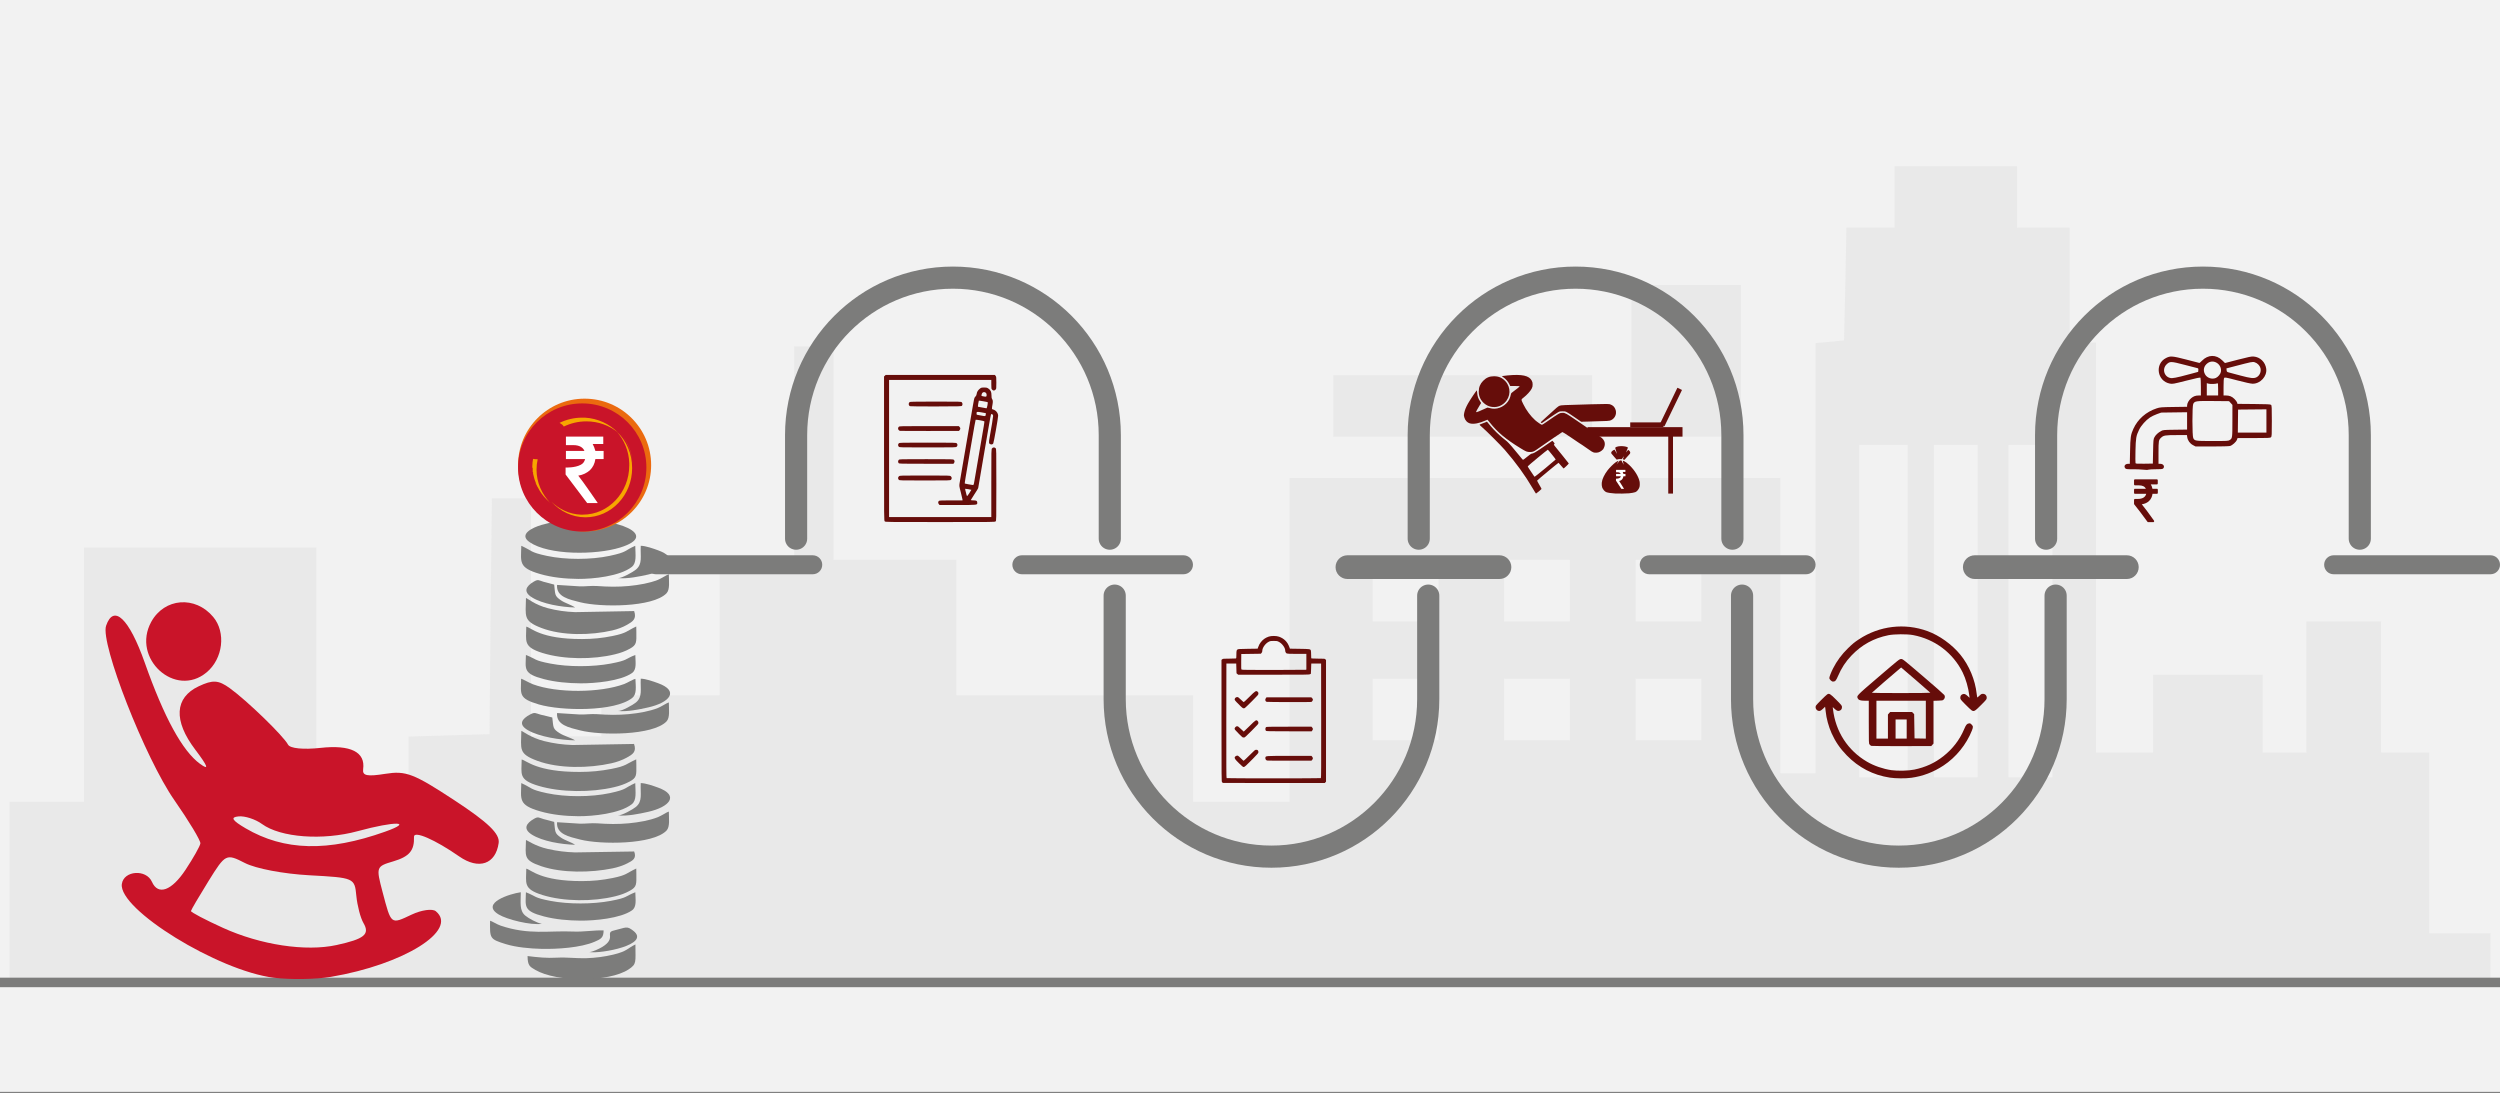 <svg width="526" height="230" xmlns="http://www.w3.org/2000/svg" xmlns:xlink="http://www.w3.org/1999/xlink" overflow="hidden"><rect width="100%" height="100%" fill="#808080" stroke="none"/><defs><clipPath id="clip0"><rect x="0" y="0" width="526" height="230"/></clipPath><clipPath id="clip1"><rect x="186" y="78" width="24" height="32"/></clipPath><clipPath id="clip2"><rect x="186" y="78" width="24" height="32"/></clipPath><clipPath id="clip3"><rect x="186" y="78" width="24" height="32"/></clipPath><clipPath id="clip4"><rect x="257" y="133" width="22" height="32"/></clipPath><clipPath id="clip5"><rect x="257" y="133" width="22" height="32"/></clipPath><clipPath id="clip6"><rect x="257" y="133" width="22" height="32"/></clipPath><clipPath id="clip7"><rect x="382" y="131" width="36" height="33"/></clipPath><clipPath id="clip8"><rect x="382" y="131" width="36" height="33"/></clipPath><clipPath id="clip9"><rect x="382" y="131" width="36" height="33"/></clipPath><clipPath id="clip10"><rect x="447" y="74" width="31" height="25"/></clipPath><clipPath id="clip11"><rect x="447" y="74" width="31" height="25"/></clipPath><clipPath id="clip12"><rect x="447" y="74" width="31" height="25"/></clipPath><clipPath id="clip13"><rect x="308" y="78" width="32" height="26"/></clipPath><clipPath id="clip14"><rect x="308" y="78" width="32" height="26"/></clipPath><clipPath id="clip15"><rect x="308" y="78" width="32" height="26"/></clipPath></defs><g clip-path="url(#clip0)"><rect x="0" y="0" width="526" height="229.667" fill="#FFFFFF"/><rect x="0" y="0" width="526" height="229.667" fill="#F2F2F2"/><path d="M2 187.698 2 168.695 9.858 168.695 17.661 168.695 17.661 141.977 17.661 115.207 42.12 115.207 66.579 115.207 66.579 141.977 66.579 168.695 76.263 168.695 85.947 168.695 85.947 161.86 85.947 154.973 94.469 154.714 102.991 154.455 103.213 129.653 103.489 104.851 107.64 104.851 111.735 104.851 111.735 129.86 111.735 154.921 119.15 154.921 126.51 154.921 126.51 150.572 126.51 146.274 138.961 146.274 151.412 146.274 151.412 132.035 151.412 117.796 159.27 117.796 167.072 117.796 167.072 95.376 167.072 72.903 171.223 72.903 175.373 72.903 175.373 95.376 175.373 117.796 188.322 117.796 201.216 117.796 201.216 132.035 201.216 146.274 226.117 146.274 251.019 146.274 251.019 157.51 251.019 168.695 261.146 168.695 271.328 168.695 271.328 134.624 271.328 100.553 322.958 100.553 374.588 100.553 374.588 131.621 374.588 162.688 378.296 162.688 382.004 162.688 382.004 117.433 382.004 72.178 384.992 71.92 387.98 71.609 388.257 59.752 388.478 47.894 393.514 47.894 398.605 47.894 398.605 41.422 398.605 34.949 411.499 34.949 424.392 34.949 424.392 41.422 424.392 47.894 429.926 47.894 435.46 47.894 435.46 59.959 435.46 72.075 438.227 72.075 440.994 72.075 440.994 115.207 440.994 158.339 447.025 158.339 453.002 158.339 453.002 150.158 453.002 141.977 464.512 141.977 476.078 141.977 476.078 150.158 476.078 158.339 480.671 158.339 485.264 158.339 485.264 144.566 485.264 130.741 493.122 130.741 500.98 130.741 500.98 144.566 500.98 158.339 506.015 158.339 511.106 158.339 511.106 177.342 511.106 196.345 517.581 196.345 524 196.345 524 201.523 524 206.7 263.028 206.7 2 206.7 2 187.698ZM401.372 128.566 401.372 93.615 396.281 93.615 391.19 93.615 391.19 128.566 391.19 163.517 396.281 163.517 401.372 163.517 401.372 128.566ZM416.092 128.566 416.092 93.615 411.499 93.615 406.906 93.615 406.906 128.566 406.906 163.517 411.499 163.517 416.092 163.517 416.092 128.566ZM431.807 128.566 431.807 93.615 427.159 93.615 422.566 93.615 422.566 128.566 422.566 163.517 427.159 163.517 431.807 163.517 431.807 128.566ZM302.649 149.277 302.649 142.805 295.732 142.805 288.815 142.805 288.815 149.277 288.815 155.75 295.732 155.75 302.649 155.75 302.649 149.277ZM330.318 149.277 330.318 142.805 323.401 142.805 316.484 142.805 316.484 149.277 316.484 155.75 323.401 155.75 330.318 155.75 330.318 149.277ZM357.987 149.277 357.987 142.805 351.07 142.805 344.153 142.805 344.153 149.277 344.153 155.75 351.07 155.75 357.987 155.75 357.987 149.277ZM302.649 124.268 302.649 117.796 295.732 117.796 288.815 117.796 288.815 124.268 288.815 130.741 295.732 130.741 302.649 130.741 302.649 124.268ZM330.318 124.268 330.318 117.796 323.401 117.796 316.484 117.796 316.484 124.268 316.484 130.741 323.401 130.741 330.318 130.741 330.318 124.268ZM357.987 124.268 357.987 117.796 351.07 117.796 344.153 117.796 344.153 124.268 344.153 130.741 351.07 130.741 357.987 130.741 357.987 124.268ZM280.514 85.434 280.514 78.962 307.74 78.962 334.967 78.962 334.967 85.434 334.967 91.906 307.74 91.906 280.514 91.906 280.514 85.434ZM343.267 75.958 343.267 59.959 354.777 59.959 366.288 59.959 366.288 75.958 366.288 91.906 354.777 91.906 343.267 91.906 343.267 75.958Z" fill="#E5E5E5" fill-rule="evenodd" fill-opacity="0.639"/><path d="M0 206.7 526 206.701" stroke="#7C7C7B" stroke-width="2" stroke-miterlimit="8" fill="none" fill-rule="evenodd"/><path d="M133.671 187.728C131.413 188.61 132.193 188.844 128.498 189.545 124.715 190.263 119.601 190.272 115.826 189.549 112.279 188.87 112.915 188.636 110.653 187.728 110.594 190.665 110 191.673 114.44 192.815 116.841 193.438 119.525 193.685 122.162 193.702 125.094 193.719 130.52 193.239 132.959 191.548 134 190.821 133.705 189.359 133.671 187.728Z" fill="#7C7C7B" fill-rule="evenodd"/><path d="M133.89 183.916 133.869 182.735C131.751 183.728 131.954 184.114 128.87 184.741 126.714 185.179 124.724 185.377 122.457 185.382 113.689 185.406 111.72 182.967 110.729 182.769 110.724 185.83 110 187.021 114.121 188.308 118.654 189.715 124.804 189.725 129.408 188.587 130.59 188.293 131.522 187.97 132.543 187.402 134 186.592 133.903 186.047 133.89 183.916Z" fill="#7C7C7B" fill-rule="evenodd"/><path d="M127 195.758C125.007 195.685 122.813 196.095 120.58 195.997 115.512 195.77 111.282 196.77 105.32 194.749 104.601 194.506 103.44 193.783 103.113 193.719 103.061 197.458 103 197.587 106.419 198.642 108.6 199.317 111.522 199.587 113.951 199.642 117.192 199.711 122.155 199.42 125.129 198.134 126.385 197.591 126.996 197.33 127 195.758Z" fill="#7C7C7B" fill-rule="evenodd"/><path d="M128.97 173.369C127.835 173.369 126.734 173.298 125.633 173.227 124.391 173.141 123.131 173.336 121.996 173.298L117.206 172.994C117 175.53 119.769 176.057 122.082 176.645 126.343 177.723 137.332 177.742 140.226 174.765 141 173.967 140.725 172.22 140.725 170.753 140.325 170.838 139.151 171.645 138.42 171.93 137.522 172.282 136.49 172.562 135.535 172.752 133.308 173.189 131.266 173.369 128.97 173.369Z" fill="#7C7C7B" fill-rule="evenodd"/><path d="M111 201.155C111.008 203.199 111.498 203.399 112.643 204.073 117.129 206.7 128.133 206.679 132.257 203.962 134 202.809 133.697 202.503 133.693 198.712 132.066 199.476 132.029 200.134 129.058 200.845 127.162 201.298 125.361 201.535 123.373 201.603 121.278 201.671 119.29 201.377 117.224 201.492 115.058 201.619 113.129 201.419 111 201.155Z" fill="#7C7C7B" fill-rule="evenodd"/><path d="M133.426 179.151 121.004 179.347C118.986 179.28 117.205 179.059 115.272 178.623 112.533 178 110.971 176.797 110.663 176.744 110.616 180.109 110 180.948 113.883 182.252 118.294 183.734 124.347 183.628 128.855 182.708 129.91 182.492 131.012 182.142 131.953 181.667 133.109 181.087 134 180.613 133.426 179.151Z" fill="#7C7C7B" fill-rule="evenodd"/><path d="M130 171.562C131.981 171.751 134.467 171.241 136.37 170.812 140.91 169.787 143 167.348 138.447 165.705 137.456 165.348 135.843 164.766 134.812 164.761 134.707 167.078 135.23 168.547 133.817 169.756 133.222 170.261 130.818 171.618 130 171.562Z" fill="#7C7C7B" fill-rule="evenodd"/><path d="M114 194.371C113.001 194.208 111.154 193.197 110.488 192.617 109.256 191.547 109.572 189.937 109.576 187.728 107.353 188.02 101 190.012 104.892 192.389 106.678 193.479 111.695 194.718 114 194.371Z" fill="#7C7C7B" fill-rule="evenodd"/><path d="M124 200.319C126.406 200.709 137 198.763 133.26 195.846 131.815 194.718 131.798 195.164 129.144 195.781 127.21 196.227 129.777 197.384 126.692 199.251 126.104 199.608 124.7 200.282 124 200.319Z" fill="#7C7C7B" fill-rule="evenodd"/><path d="M120.35 109.415C118.055 109.555 115.997 109.827 113.876 110.461 112.113 110.986 109 112.407 111.432 114.072 115.465 116.831 125.273 116.807 130.503 115.194 139 112.567 129.728 108.842 120.35 109.415Z" fill="#7C7C7B" fill-rule="evenodd"/><path d="M133.692 142.839C133.344 142.839 131.989 143.673 131.333 143.918 126.246 145.802 117.19 145.853 112.124 143.969 111.442 143.714 109.867 142.825 109.642 142.793 109.612 146.066 109 146.931 113.37 148.214 118.101 149.598 129.313 149.783 133.023 146.848 134 146.075 133.767 144.506 133.692 142.839Z" fill="#7C7C7B" fill-rule="evenodd"/><path d="M133.658 164.761C131.306 165.791 132.117 166.063 128.269 166.881 124.328 167.719 119.001 167.729 115.069 166.886 111.374 166.094 112.037 165.821 109.68 164.761 109.619 168.188 109 169.364 113.625 170.696 116.127 171.423 118.922 171.711 121.669 171.731 124.723 171.751 130.375 171.191 132.916 169.218 134 168.37 133.693 166.664 133.658 164.761Z" fill="#7C7C7B" fill-rule="evenodd"/><path d="M133.885 160.949 133.863 159.768C131.657 160.761 131.869 161.147 128.657 161.774 126.411 162.212 124.337 162.41 121.977 162.415 112.843 162.439 110.791 160 109.759 159.802 109.755 162.863 109 164.054 113.293 165.341 118.014 166.749 124.421 166.758 129.217 165.621 130.448 165.327 131.419 165.004 132.482 164.435 134 163.625 133.899 163.08 133.885 160.949Z" fill="#7C7C7B" fill-rule="evenodd"/><path d="M128.97 150.402C127.835 150.402 126.734 150.331 125.633 150.26 124.391 150.174 123.131 150.369 121.996 150.331L117.206 150.027C117 152.563 119.769 153.09 122.082 153.679 126.343 154.757 137.332 154.776 140.226 151.798 141 151.001 140.725 149.253 140.725 147.786 140.325 147.871 139.151 148.679 138.42 148.963 137.522 149.315 136.49 149.595 135.535 149.785 133.308 150.222 131.266 150.402 128.97 150.402Z" fill="#7C7C7B" fill-rule="evenodd"/><path d="M133.402 156.528 120.462 156.752C118.361 156.676 116.505 156.424 114.492 155.925 111.638 155.213 110.011 153.837 109.69 153.777 109.642 157.623 109 158.582 113.045 160.073 117.64 161.766 123.945 161.645 128.64 160.593 129.74 160.346 130.887 159.947 131.868 159.404 133.072 158.741 134 158.199 133.402 156.528Z" fill="#7C7C7B" fill-rule="evenodd"/><path d="M130 149.594C131.981 149.783 134.467 149.273 136.37 148.844 140.91 147.819 143 145.38 138.447 143.737 137.456 143.38 135.843 142.798 134.812 142.793 134.707 145.109 135.23 146.579 133.817 147.788 133.222 148.293 130.818 149.65 130 149.594Z" fill="#7C7C7B" fill-rule="evenodd"/><path d="M121 155.774C120.216 155.248 118.676 154.857 117.737 154.255 116.267 153.318 116.459 153.102 116.202 150.961 115.394 150.725 114.573 150.585 113.77 150.37 112.655 150.069 112.566 149.783 111.558 150.314 109.751 151.267 109 152.43 111.072 153.633 113.495 155.037 117.831 155.699 121 155.774Z" fill="#7C7C7B" fill-rule="evenodd"/><path d="M121 177.742C120.281 177.216 118.869 176.825 118.009 176.223 116.662 175.286 116.837 175.07 116.602 172.929 115.862 172.694 115.109 172.553 114.373 172.338 113.35 172.037 113.269 171.751 112.345 172.283 110.689 173.235 110 174.398 111.9 175.602 114.12 177.005 118.095 177.667 121 177.742Z" fill="#7C7C7B" fill-rule="evenodd"/><path d="M133.671 137.8C131.413 138.683 132.193 138.916 128.498 139.617 124.715 140.335 119.601 140.344 115.826 139.621 112.279 138.942 112.915 138.709 110.653 137.8 110.594 140.738 110 141.745 114.44 142.888 116.841 143.51 119.525 143.757 122.162 143.774 125.094 143.792 130.52 143.311 132.959 141.62 134 140.893 133.705 139.431 133.671 137.8Z" fill="#7C7C7B" fill-rule="evenodd"/><path d="M133.89 132.99 133.869 131.809C131.751 132.802 131.954 133.188 128.87 133.814 126.714 134.253 124.724 134.451 122.457 134.455 113.689 134.48 111.72 132.04 110.729 131.843 110.724 134.904 110 136.094 114.121 137.382 118.654 138.789 124.804 138.799 129.408 137.661 130.59 137.367 131.522 137.044 132.543 136.475 134 135.665 133.903 135.121 133.89 132.99Z" fill="#7C7C7B" fill-rule="evenodd"/><path d="M133.426 128.568 121.004 128.793C118.986 128.716 117.205 128.464 115.272 127.965 112.533 127.253 110.971 125.878 110.663 125.818 110.616 129.664 110 130.623 113.883 132.113 118.294 133.806 124.347 133.686 128.855 132.634 129.91 132.387 131.012 131.987 131.953 131.445 133.109 130.782 134 130.239 133.426 128.568Z" fill="#7C7C7B" fill-rule="evenodd"/><path d="M128.97 123.441C127.835 123.441 126.734 123.37 125.633 123.299 124.391 123.213 123.131 123.408 121.996 123.37L117.206 123.066C117 125.602 119.769 126.129 122.082 126.718 126.343 127.796 137.332 127.815 140.226 124.837 141 124.04 140.725 122.292 140.725 120.825 140.325 120.91 139.151 121.718 138.42 122.003 137.522 122.354 136.49 122.634 135.535 122.824 133.308 123.261 131.266 123.441 128.97 123.441Z" fill="#7C7C7B" fill-rule="evenodd"/><path d="M130 121.635C131.981 121.823 134.467 121.313 136.37 120.885 140.91 119.859 143 117.42 138.447 115.777 137.456 115.42 135.843 114.839 134.812 114.834 134.707 117.15 135.23 118.619 133.817 119.829 133.222 120.334 130.818 121.691 130 121.635Z" fill="#7C7C7B" fill-rule="evenodd"/><path d="M133.658 114.834C131.306 115.863 132.117 116.136 128.269 116.953 124.328 117.791 119.001 117.801 115.069 116.958 111.374 116.166 112.037 115.893 109.68 114.834 109.619 118.26 109 119.436 113.625 120.769 116.127 121.495 118.922 121.783 121.669 121.803 124.723 121.823 130.375 121.263 132.916 119.29 134 118.442 133.693 116.736 133.658 114.834Z" fill="#7C7C7B" fill-rule="evenodd"/><path d="M121 127.815C120.281 127.288 118.869 126.897 118.009 126.296 116.662 125.358 116.837 125.142 116.602 123.002 115.862 122.766 115.109 122.626 114.373 122.41 113.35 122.109 113.269 121.823 112.345 122.355 110.689 123.307 110 124.471 111.9 125.674 114.12 127.078 118.095 127.74 121 127.815Z" fill="#7C7C7B" fill-rule="evenodd"/><path d="M118.656 103.849C118.656 103.849 118.656 103.849 118.656 103.849 118.656 103.849 118.656 103.849 118.656 103.849 118.656 103.849 118.656 103.849 118.656 103.849 118.656 103.849 118.656 103.849 118.656 103.849M118.575 103.849C118.575 103.849 118.575 103.849 118.656 103.849 118.656 103.849 118.656 103.849 118.656 103.849 118.656 103.849 118.575 103.849 118.575 103.849M118.575 103.849C118.575 103.849 118.575 103.849 118.575 103.849 118.575 103.849 118.575 103.849 118.575 103.849 118.575 103.849 118.575 103.849 118.575 103.849M118.575 103.849C118.575 103.849 118.575 103.849 118.575 103.849 118.575 103.849 118.575 103.849 118.575 103.849 118.575 103.849 118.575 103.849 118.575 103.849M118.575 103.849C118.575 103.849 118.575 103.849 118.575 103.849 118.575 103.849 118.575 103.849 118.575 103.849 118.575 103.849 118.575 103.849 118.575 103.849M118.575 103.849C118.575 103.849 118.575 103.849 118.575 103.849 118.575 103.849 118.575 103.849 118.575 103.849 118.575 103.849 118.575 103.849 118.575 103.849M118.495 103.849C118.495 103.849 118.495 103.849 118.495 103.849 118.495 103.849 118.495 103.849 118.495 103.849 118.495 103.849 118.495 103.849 118.495 103.849M118.495 103.849C118.495 103.849 118.495 103.849 118.495 103.849 118.495 103.849 118.495 103.849 118.495 103.849 118.495 103.849 118.495 103.849 118.495 103.849M118.495 103.849C118.495 103.849 118.495 103.849 118.495 103.849 118.495 103.849 118.495 103.849 118.495 103.849 118.495 103.849 118.495 103.849 118.495 103.849M118.495 103.849C118.495 103.849 118.495 103.849 118.495 103.849 118.495 103.849 118.495 103.849 118.495 103.849 118.495 103.849 118.495 103.849 118.495 103.849M118.495 103.849C118.495 103.849 118.495 103.849 118.495 103.849 118.495 103.849 118.495 103.849 118.495 103.849 118.495 103.849 118.495 103.849 118.495 103.849M118.415 103.849C118.415 103.849 118.415 103.849 118.415 103.849 118.415 103.849 118.415 103.849 118.415 103.849 118.415 103.849 118.415 103.849 118.415 103.849M118.415 103.849C118.415 103.849 118.415 103.849 118.415 103.849 118.415 103.849 118.415 103.849 118.415 103.849 118.415 103.849 118.415 103.849 118.415 103.849M118.415 103.849C118.415 103.849 118.415 103.849 118.415 103.849 118.415 103.849 118.415 103.849 118.415 103.849 118.415 103.849 118.415 103.849 118.415 103.849M118.415 103.849C118.415 103.849 118.415 103.849 118.415 103.849 118.415 103.849 118.415 103.849 118.415 103.849 118.415 103.849 118.415 103.849 118.415 103.849M118.335 103.849C118.335 103.849 118.335 103.849 118.335 103.849 118.415 103.849 118.415 103.849 118.415 103.849 118.415 103.849 118.415 103.849 118.415 103.849 118.415 103.849 118.335 103.849 118.335 103.849M118.335 103.849C118.335 103.849 118.335 103.849 118.335 103.849 118.335 103.849 118.335 103.849 118.335 103.849 118.335 103.849 118.335 103.849 118.335 103.849 118.335 103.849 118.335 103.849 118.335 103.849M118.335 103.849C118.335 103.849 118.335 103.849 118.335 103.849 118.335 103.849 118.335 103.849 118.335 103.849 118.335 103.849 118.335 103.849 118.335 103.849 118.335 103.849 118.335 103.849 118.335 103.849M118.335 103.849C118.335 103.849 118.335 103.849 118.335 103.849 118.335 103.849 118.335 103.849 118.335 103.849 118.335 103.849 118.335 103.849 118.335 103.849 118.335 103.849 118.335 103.849 118.335 103.849M118.335 103.849C118.335 103.849 118.335 103.849 118.335 103.849 118.335 103.849 118.335 103.849 118.335 103.849 118.335 103.849 118.335 103.849 118.335 103.849 118.335 103.849 118.335 103.849 118.335 103.849M118.255 103.849C118.255 103.849 118.255 103.849 118.255 103.849 118.255 103.849 118.255 103.849 118.255 103.849 118.255 103.849 118.335 103.849 118.335 103.849 118.255 103.849 118.255 103.849 118.255 103.849M118.255 103.849C118.255 103.849 118.255 103.849 118.255 103.849 118.255 103.849 118.255 103.849 118.255 103.849 118.255 103.849 118.255 103.849 118.255 103.849 118.255 103.849 118.255 103.849 118.255 103.849M118.255 103.849C118.255 103.849 118.255 103.849 118.255 103.849 118.255 103.849 118.255 103.849 118.255 103.849 118.255 103.849 118.255 103.849 118.255 103.849 118.255 103.849 118.255 103.849 118.255 103.849M118.175 103.849C118.175 103.849 118.175 103.849 118.175 103.849 118.175 103.849 118.175 103.849 118.175 103.849 118.175 103.849 118.255 103.849 118.255 103.849 118.255 103.849 118.255 103.849 118.255 103.849 118.255 103.849 118.255 103.849 118.255 103.849 118.255 103.849 118.255 103.849 118.255 103.849 118.255 103.849 118.255 103.849 118.255 103.849 118.255 103.849 118.175 103.849 118.175 103.849M118.175 103.849C118.175 103.849 118.175 103.849 118.175 103.849 118.175 103.849 118.175 103.849 118.175 103.849M118.094 103.849C118.094 103.849 118.175 103.849 118.175 103.849 118.175 103.849 118.094 103.849 118.094 103.849M118.094 103.849C118.094 103.849 118.094 103.849 118.094 103.849 118.094 103.849 118.094 103.849 118.094 103.849M118.094 103.849C118.094 103.849 118.094 103.849 118.094 103.849 118.094 103.849 118.094 103.849 118.094 103.849M118.094 103.849C118.094 103.849 118.094 103.849 118.094 103.849 118.094 103.849 118.094 103.849 118.094 103.849M112 101.581C112 101.581 112 101.581 112 101.581 113.684 102.911 115.769 103.693 118.094 103.849 115.769 103.693 113.684 102.911 112 101.581M129 93.758C129 99.312 124.349 103.849 118.656 103.849 118.656 103.849 118.656 103.849 118.656 103.849 118.656 103.849 118.656 103.849 118.656 103.849 118.656 103.849 118.656 103.849 118.656 103.849 124.349 103.849 129 99.312 129 93.758 129 93.758 129 93.758 129 93.758 129 93.758 129 93.758 129 93.758M129 93.68C129 93.68 129 93.68 129 93.68 129 93.68 129 93.68 129 93.68 129 93.68 129 93.68 129 93.68M129 93.68C129 93.68 129 93.68 129 93.68 129 93.68 129 93.68 129 93.68 129 93.68 129 93.68 129 93.68M129 93.68C129 93.68 129 93.68 129 93.68 129 93.68 129 93.68 129 93.68 129 93.68 129 93.68 129 93.68M129 93.68C129 93.68 129 93.68 129 93.68 129 93.68 129 93.68 129 93.68 129 93.68 129 93.68 129 93.68M129 93.68C129 93.68 129 93.68 129 93.68 129 93.68 129 93.68 129 93.68 129 93.68 129 93.68 129 93.68M129 93.602C129 93.602 129 93.602 129 93.602 129 93.602 129 93.602 129 93.602 129 93.602 129 93.602 129 93.602M129 93.602C129 93.602 129 93.602 129 93.602 129 93.602 129 93.602 129 93.602 129 93.602 129 93.602 129 93.602M129 93.602C129 93.602 129 93.602 129 93.602 129 93.602 129 93.602 129 93.602 129 93.602 129 93.602 129 93.602M129 93.602C129 93.602 129 93.602 129 93.602 129 93.602 129 93.602 129 93.602 129 93.602 129 93.602 129 93.602M129 93.602C129 93.602 129 93.602 129 93.602 129 93.602 129 93.602 129 93.602 129 93.602 129 93.602 129 93.602M129 93.523C129 93.523 129 93.523 129 93.523 129 93.523 129 93.523 129 93.523 129 93.523 129 93.523 129 93.523M129 93.523C129 93.523 129 93.523 129 93.523 129 93.523 129 93.523 129 93.523 129 93.523 129 93.523 129 93.523M129 93.523C129 93.523 129 93.523 129 93.523 129 93.523 129 93.523 129 93.523 129 93.523 129 93.523 129 93.523M129 93.523C129 93.523 129 93.523 129 93.523 129 93.523 129 93.523 129 93.523 129 93.523 129 93.523 129 93.523M129 93.523C129 93.523 129 93.523 129 93.523 129 93.523 129 93.523 129 93.523 129 93.523 129 93.523 129 93.523M129 93.445C129 93.445 129 93.445 129 93.445 129 93.445 129 93.445 129 93.445 129 93.445 129 93.445 129 93.445 129 93.445 129 93.445 129 93.445M129 93.445C129 93.445 129 93.445 129 93.445 129 93.445 129 93.445 129 93.445 129 93.445 129 93.445 129 93.445 129 93.445 129 93.445 129 93.445M129 93.445C129 93.445 129 93.445 129 93.445 129 93.445 129 93.445 129 93.445 129 93.445 129 93.445 129 93.445 129 93.445 129 93.445 129 93.445M129 93.445C129 93.445 129 93.445 129 93.445 129 93.445 129 93.445 129 93.445 129 93.445 129 93.445 129 93.445 129 93.445 129 93.445 129 93.445M129 93.445C129 93.445 129 93.445 129 93.445 129 93.445 129 93.445 129 93.445 129 93.445 129 93.445 129 93.445 129 93.445 129 93.445 129 93.445M129 93.367C129 93.367 129 93.367 129 93.367 129 93.367 129 93.367 129 93.367 129 93.367 129 93.367 129 93.367 129 93.367 129 93.367 129 93.367M129 93.367C129 93.367 129 93.367 129 93.367 129 93.367 129 93.367 129 93.367 129 93.367 129 93.367 129 93.367 129 93.367 129 93.367 129 93.367M129 93.367C129 93.367 129 93.367 129 93.367 129 93.367 129 93.367 129 93.367 129 93.367 129 93.367 129 93.367 129 93.367 129 93.367 129 93.367M129 93.367C129 93.367 129 93.367 129 93.367 129 93.367 129 93.367 129 93.367 129 93.367 129 93.367 129 93.367 129 93.367 129 93.367 129 93.367M129 93.367C129 93.367 129 93.367 129 93.367 129 93.367 129 93.367 129 93.367 129 93.367 129 93.367 129 93.367 129 93.367 129 93.367 129 93.367M126.274 86.874C127.877 88.595 128.92 90.864 129 93.367 129 93.289 129 93.289 129 93.289 129 93.289 129 93.289 129 93.289 129 93.289 129 93.289 129 93.289 129 93.289 129 93.289 129 93.289 129 93.289 129 93.289 129 93.289 129 93.289 129 93.289 129 93.289 128.92 90.785 127.877 88.595 126.274 86.874 126.274 86.874 126.274 86.874 126.274 86.874" fill="#FFF20A" fill-rule="evenodd"/><path d="M123 90.665C121.27 90.665 121.27 90.665 121.27 90.665 121.126 90.137 120.91 89.684 120.694 89.307 122.928 89.307 122.928 89.307 122.928 89.307 122.928 87.873 122.928 87.873 122.928 87.873 115.072 87.873 115.072 87.873 115.072 87.873 115.072 89.533 115.072 89.533 115.072 89.533 116.658 89.533 116.658 89.533 116.658 89.533 117.883 89.533 118.676 89.986 118.964 90.665 115.072 90.665 115.072 90.665 115.072 90.665 115.072 92.25 115.072 92.25 115.072 92.25 119.108 92.25 119.108 92.25 119.108 92.25 118.964 92.778 118.676 93.156 118.171 93.382 116.946 93.986 115 93.91 115 93.91 115 95.269 115 95.269 115 95.269 119.541 100.854 119.541 100.854 119.541 100.854 121.775 100.854 121.775 100.854 121.775 100.854 121.775 100.854 118.604 96.552 117.667 95.495 118.676 95.344 119.468 94.967 120.117 94.439 120.766 93.835 121.126 93.156 121.27 92.25 123 92.25 123 92.25 123 92.25 123 90.665 123 90.665 123 90.665" fill="#EB6A0F" fill-rule="evenodd"/><path d="M109 97.858C109 90.137 115.268 83.878 123 83.878 130.732 83.878 137 90.137 137 97.858 137 105.579 130.732 111.838 123 111.838 115.268 111.838 109 105.579 109 97.858Z" fill="#EB6A0F" fill-rule="evenodd"/><path d="M109 98.358C109 90.912 115.044 84.877 122.5 84.877 129.956 84.877 136 90.912 136 98.358 136 105.803 129.956 111.838 122.5 111.838 115.044 111.838 109 105.803 109 98.358Z" fill="#C91429" fill-rule="evenodd"/><path d="M113.242 102.292C113.726 103.217 114.29 104.065 115.097 104.836 115.097 104.836 115.097 104.836 115.097 104.836 114.29 104.065 113.726 103.217 113.242 102.292M123.484 88.644C121.79 88.644 120.177 89.029 118.726 89.723 119.048 90.109 119.21 90.571 119.129 91.188 119.129 91.42 119.129 91.651 119.129 91.882 127.355 91.882 127.355 91.882 127.355 91.882 127.355 92.191 127.355 92.191 127.355 92.191 127.677 92.191 127.677 92.191 127.677 92.191 127.677 93.656 127.677 93.656 127.677 93.656 125.177 93.656 125.177 93.656 125.177 93.656 125.419 93.964 125.581 94.35 125.742 94.735 127.435 94.735 127.435 94.735 127.435 94.735 127.435 95.044 127.435 95.044 127.435 95.044 127.758 95.044 127.758 95.044 127.758 95.044 127.758 96.663 127.758 96.663 127.758 96.663 125.823 96.663 125.823 96.663 125.823 96.663 125.661 97.588 125.258 98.282 124.532 98.899 123.806 99.439 122.919 99.824 121.79 99.979 122.839 101.058 126.387 105.453 126.387 105.453 123.887 105.453 123.887 105.453 123.887 105.453 123.645 105.145 123.645 105.145 123.645 105.145 123.565 105.145 123.565 105.145 123.565 105.145 118.484 99.439 118.484 99.439 118.484 99.439 118.484 98.051 118.484 98.051 118.484 98.051 118.484 98.051 118.645 98.051 118.887 98.051 119.532 98.051 120.984 97.974 122.032 97.511 122.516 97.357 122.839 97.049 123 96.663 118.887 96.663 118.887 96.663 118.887 96.663 118.887 96.355 118.887 96.355 118.887 96.355 118.565 96.355 118.565 96.355 118.565 96.355 118.565 94.735 118.565 94.735 118.565 94.735 122.919 94.735 122.919 94.735 122.919 94.735 122.919 94.658 122.839 94.581 122.758 94.504 122.274 94.118 121.629 93.887 120.661 93.887 118.887 93.887 118.887 93.887 118.887 93.887 118.887 93.579 118.887 93.579 118.887 93.579 118.887 93.579 118.887 93.579 118.887 93.579 118.403 95.198 117.032 96.586 114.452 96.586 114.29 96.586 114.129 96.586 113.968 96.586 113.726 96.586 113.484 96.586 113.242 96.509 113.081 97.203 113 97.897 113 98.668 113 101.367 114.129 103.757 115.903 105.608 117.597 106.918 119.694 107.689 122.032 107.844 122.032 107.844 122.032 107.844 122.032 107.844 122.032 107.844 122.032 107.844 122.032 107.844 122.032 107.844 122.032 107.844 122.032 107.844 122.032 107.844 122.032 107.844 122.032 107.844 122.032 107.844 122.032 107.844 122.032 107.844 122.032 107.844 122.032 107.844 122.032 107.844 122.032 107.844 122.032 107.844 122.032 107.844 122.032 107.844 122.113 107.844 122.113 107.844 122.113 107.844 122.113 107.844 122.113 107.844 122.113 107.844 122.113 107.844 122.113 107.844 122.113 107.844 122.113 107.844 122.113 107.844 122.113 107.844 122.194 107.844 122.194 107.844 122.194 107.844 122.194 107.844 122.194 107.844 122.194 107.844 122.194 107.844 122.194 107.844 122.194 107.844 122.194 107.844 122.194 107.844 122.194 107.844 122.194 107.844 122.194 107.844 122.194 107.844 122.194 107.844 122.194 107.844 122.194 107.844 122.194 107.844 122.274 107.844 122.274 107.844 122.274 107.844 122.274 107.844 122.274 107.844 122.274 107.844 122.274 107.844 122.274 107.844 122.274 107.844 122.274 107.844 122.274 107.844 122.274 107.844 122.274 107.844 122.274 107.844 122.274 107.844 122.274 107.844 122.274 107.844 122.274 107.844 122.274 107.844 122.274 107.844 122.274 107.844 122.274 107.844 122.274 107.844 122.274 107.844 122.274 107.844 122.274 107.844 122.274 107.844 122.274 107.844 122.274 107.844 122.355 107.844 122.355 107.844 122.355 107.844 122.355 107.844 122.355 107.844 122.355 107.844 122.355 107.844 122.355 107.844 122.355 107.844 122.355 107.844 122.355 107.844 122.355 107.844 122.355 107.844 122.355 107.844 122.355 107.844 122.355 107.844 122.355 107.844 122.355 107.844 122.355 107.844 122.355 107.844 122.355 107.844 122.355 107.844 122.355 107.844 122.355 107.844 122.355 107.844 122.355 107.844 122.355 107.844 122.355 107.844 122.355 107.844 122.355 107.844 122.355 107.844 122.355 107.844 122.355 107.844 122.355 107.844 122.355 107.844 122.355 107.844 122.355 107.844 122.355 107.844 122.355 107.844 122.435 107.844 122.435 107.844 122.435 107.844 122.435 107.844 122.435 107.844 122.435 107.844 122.435 107.844 122.435 107.844 122.435 107.844 122.435 107.844 122.435 107.844 122.435 107.844 122.435 107.844 122.435 107.844 122.435 107.844 122.435 107.844 122.435 107.844 122.435 107.844 122.435 107.844 122.435 107.844 122.435 107.844 122.435 107.844 122.435 107.844 122.435 107.844 122.435 107.844 122.435 107.844 122.435 107.844 122.435 107.844 122.435 107.844 122.435 107.844 122.435 107.844 122.435 107.844 122.435 107.844 122.435 107.844 122.435 107.844 122.435 107.844 122.435 107.844 122.435 107.844 122.435 107.844 122.435 107.844 122.435 107.844 122.435 107.844 122.435 107.844 122.435 107.844 122.516 107.844 122.516 107.844 122.516 107.844 122.516 107.844 122.516 107.844 122.516 107.844 122.516 107.844 122.516 107.844 122.516 107.844 122.516 107.844 122.516 107.844 122.516 107.844 122.516 107.844 122.516 107.844 122.516 107.844 122.516 107.844 122.516 107.844 122.516 107.844 122.516 107.844 122.516 107.844 122.516 107.844 122.516 107.844 122.516 107.844 122.516 107.844 122.516 107.844 122.516 107.844 122.516 107.844 122.516 107.844 122.516 107.844 122.516 107.844 122.516 107.844 122.516 107.844 122.516 107.844 122.516 107.844 122.516 107.844 122.516 107.844 122.516 107.844 122.516 107.844 122.516 107.844 122.516 107.844 122.516 107.844 122.516 107.844 122.516 107.844 122.597 107.844 122.597 107.844 122.597 107.844 122.597 107.844 122.597 107.844 122.597 107.844 122.597 107.844 122.597 107.844 122.597 107.844 122.597 107.844 122.597 107.844 122.597 107.844 122.597 107.844 122.597 107.844 128.323 107.844 133 103.371 133 97.897 133 97.897 133 97.897 133 97.82 133 97.82 133 97.82 133 97.82 133 97.82 133 97.82 133 97.82 133 97.82 133 97.82 133 97.82 133 97.82 133 97.82 133 97.82 133 97.82 133 97.82 133 97.82 133 97.82 133 97.82 133 97.82 133 97.82 133 97.82 133 97.82 133 97.82 133 97.82 133 97.82 133 97.82 133 97.82 133 97.82 133 97.82 133 97.82 133 97.82 133 97.82 133 97.82 133 97.82 133 97.82 133 97.82 133 97.82 133 97.82 133 97.82 133 97.82 133 97.82 133 97.82 133 97.82 133 97.82 133 97.743 133 97.743 133 97.743 133 97.743 133 97.743 133 97.743 133 97.743 133 97.743 133 97.743 133 97.743 133 97.743 133 97.743 133 97.743 133 97.743 133 97.743 133 97.743 133 97.743 133 97.743 133 97.743 133 97.743 133 97.743 133 97.743 133 97.743 133 97.743 133 97.743 133 97.743 133 97.743 133 97.743 133 97.743 133 97.743 133 97.743 133 97.743 133 97.743 133 97.743 133 97.743 133 97.743 133 97.743 133 97.743 133 97.743 133 97.743 133 97.743 133 97.743 133 97.743 133 97.665 133 97.665 133 97.665 133 97.665 133 97.665 133 97.665 133 97.665 133 97.665 133 97.665 133 97.665 133 97.665 133 97.665 133 97.665 133 97.665 133 97.665 133 97.665 133 97.665 133 97.665 133 97.665 133 97.665 133 97.665 133 97.665 133 97.665 133 97.665 133 97.665 133 97.665 133 97.665 133 97.665 133 97.665 133 97.665 133 97.665 133 97.665 133 97.665 133 97.665 133 97.665 133 97.665 133 97.665 133 97.665 133 97.665 133 97.665 133 97.665 133 97.665 133 97.665 133 97.665 133 97.588 133 97.588 133 97.588 133 97.588 133 97.588 133 97.588 133 97.588 133 97.588 133 97.588 133 97.588 133 97.588 133 97.588 133 97.588 133 97.588 133 97.588 133 97.588 133 97.588 133 97.588 133 97.588 133 97.588 133 97.588 133 97.588 133 97.588 133 97.588 133 97.588 133 97.588 133 97.588 133 97.588 133 97.588 133 97.588 133 97.511 133 97.511 133 97.511 133 97.511 133 97.511 133 97.511 133 97.511 133 97.511 133 97.511 133 97.511 133 97.511 133 97.511 133 97.511 133 97.511 133 97.511 133 97.511 133 97.511 133 97.511 133 97.511 133 97.511 133 97.511 133 97.511 133 97.511 133 97.511 133 97.511 133 97.511 133 97.511 133 97.511 133 97.511 133 97.511 133 97.511 133 97.511 132.919 95.044 131.871 92.808 130.258 91.111 130.258 91.111 130.258 91.111 130.258 91.111 130.258 91.034 130.177 91.034 130.097 90.957 128.323 89.492 125.984 88.644 123.484 88.644M123.161 87.873C125.903 88.027 128.323 89.183 130.097 90.957 130.097 90.957 130.097 90.957 130.097 90.957 128.323 89.183 125.903 88.027 123.161 87.873M123.081 87.873C123.081 87.873 123.161 87.873 123.161 87.873 123.161 87.873 123.081 87.873 123.081 87.873M123.081 87.873C123.081 87.873 123.081 87.873 123.081 87.873 123.081 87.873 123.081 87.873 123.081 87.873M123.081 87.873C123.081 87.873 123.081 87.873 123.081 87.873 123.081 87.873 123.081 87.873 123.081 87.873M123.081 87.873C123.081 87.873 123.081 87.873 123.081 87.873 123.081 87.873 123.081 87.873 123.081 87.873M123.081 87.873C123.081 87.873 123.081 87.873 123.081 87.873 123.081 87.873 123.081 87.873 123.081 87.873M123 87.873C123 87.873 123 87.873 123 87.873 123 87.873 123 87.873 123 87.873M123 87.873C123 87.873 123 87.873 123 87.873 123 87.873 123 87.873 123 87.873M123 87.873C123 87.873 123 87.873 123 87.873 123 87.873 123 87.873 123 87.873M123 87.873C123 87.873 123 87.873 123 87.873 123 87.873 123 87.873 123 87.873M122.919 87.873C123 87.873 123 87.873 123 87.873 123 87.873 123 87.873 122.919 87.873M122.919 87.873C122.919 87.873 122.919 87.873 122.919 87.873 122.919 87.873 122.919 87.873 122.919 87.873M122.919 87.873C122.919 87.873 122.919 87.873 122.919 87.873 122.919 87.873 122.919 87.873 122.919 87.873M122.919 87.873C122.919 87.873 122.919 87.873 122.919 87.873 122.919 87.873 122.919 87.873 122.919 87.873M122.919 87.873C122.919 87.873 122.919 87.873 122.919 87.873 122.919 87.873 122.919 87.873 122.919 87.873M122.839 87.873C122.839 87.873 122.919 87.873 122.919 87.873 122.919 87.873 122.839 87.873 122.839 87.873M122.839 87.873C122.839 87.873 122.839 87.873 122.839 87.873 122.839 87.873 122.839 87.873 122.839 87.873M122.839 87.873C122.839 87.873 122.839 87.873 122.839 87.873 122.839 87.873 122.839 87.873 122.839 87.873M122.839 87.873C122.839 87.873 122.839 87.873 122.839 87.873 122.839 87.873 122.839 87.873 122.839 87.873M122.839 87.873C122.839 87.873 122.839 87.873 122.839 87.873 122.839 87.873 122.839 87.873 122.839 87.873M122.758 87.873C122.758 87.873 122.758 87.873 122.758 87.873 122.758 87.873 122.758 87.873 122.758 87.873M122.758 87.873C122.758 87.873 122.758 87.873 122.758 87.873 122.758 87.873 122.758 87.873 122.758 87.873M122.758 87.873C122.758 87.873 122.758 87.873 122.758 87.873 122.758 87.873 122.758 87.873 122.758 87.873M122.758 87.873C122.758 87.873 122.758 87.873 122.758 87.873 122.758 87.873 122.758 87.873 122.758 87.873M122.758 87.873C122.758 87.873 122.758 87.873 122.758 87.873 122.758 87.873 122.758 87.873 122.758 87.873M122.677 87.873C122.677 87.873 122.677 87.873 122.677 87.873 122.677 87.873 122.677 87.873 122.677 87.873M122.677 87.873C122.677 87.873 122.677 87.873 122.677 87.873 122.677 87.873 122.677 87.873 122.677 87.873M122.677 87.873C122.677 87.873 122.677 87.873 122.677 87.873 122.677 87.873 122.677 87.873 122.677 87.873M122.677 87.873C122.677 87.873 122.677 87.873 122.677 87.873 122.677 87.873 122.677 87.873 122.677 87.873M122.597 87.873C122.597 87.873 122.677 87.873 122.677 87.873 122.677 87.873 122.597 87.873 122.597 87.873M122.597 87.873C122.597 87.873 122.597 87.873 122.597 87.873 122.597 87.873 122.597 87.873 122.597 87.873M122.597 87.873C122.597 87.873 122.597 87.873 122.597 87.873 122.597 87.873 122.597 87.873 122.597 87.873" fill="#C91429" fill-rule="evenodd"/><path d="M112.161 96.547C112.081 97.016 112 97.485 112 98.032 112 98.032 112 98.032 112 98.032 112 98.032 112 98.032 112 98.032 112 98.032 112 98.032 112 98.032 112 98.032 112 98.032 112 98.032 112 98.032 112 98.032 112 98.032 112 98.032 112 98.032 112 98.032 112 98.032 112 98.11 112 98.11 112 98.11 112 98.11 112 98.11 112 98.11 112 98.11 112 98.11 112 98.11 112 98.11 112 98.11 112 98.11 112 98.11 112 98.11 112 98.11 112 98.11 112 98.11 112 98.11 112 98.11 112 98.11 112 98.11 112 98.11 112 98.11 112 98.11 112 98.188 112 98.188 112 98.188 112 98.188 112 98.188 112 98.188 112 98.188 112 98.188 112 98.188 112 98.188 112 98.188 112 98.188 112 98.188 112 98.188 112 98.188 112 98.188 112 98.188 112 98.188 112 98.188 112 98.188 112 98.188 112 98.188 112 98.266 112 98.266 112 98.266 112 98.266 112 98.266 112 98.266 112 98.266 112 98.266 112 98.266 112 98.266 112 98.266 112 98.266 112 98.266 112 98.266 112 98.266 112 98.266 112 98.266 112 98.266 112 98.266 112 98.266 112 98.344 112 98.344 112 98.344 112 98.344 112 98.344 112 98.344 112 98.344 112 98.344 112 98.344 112 98.344 112 98.344 112 98.344 112 98.344 112 98.344 112 98.344 112 98.344 112 98.344 112 98.344 112 98.344 112 98.344 112 98.344 112 98.344 112 98.344 112 98.344 112 98.344 112 98.423 112 98.423 112 98.423 112 98.423 112 98.423 112 98.423 112 98.423 112 98.423 112 98.423 112 98.423 112 98.423 112 98.423 112 98.423 112 98.423 112.081 98.423 112.081 98.423 112.081 98.423 112.081 98.423 112.081 98.423 112.081 98.423 112.081 98.423 112.081 98.423 112.081 98.423 112.081 98.423 112.081 98.501 112.081 98.501 112.081 98.501 112.081 98.501 112.081 98.501 112.081 98.501 112.081 98.501 112.081 98.501 112.081 98.501 112.081 98.501 112.081 98.501 112.081 98.501 112.081 98.501 112.081 98.501 112.081 98.501 112.081 98.501 112.081 98.501 112.081 98.501 112.081 98.501 112.081 98.501 112.081 98.501 112.081 98.501 112.081 98.501 112.081 98.501 112.081 98.501 112.081 98.501 112.081 98.501 112.081 98.579 112.081 98.579 112.081 98.579 112.081 98.579 112.081 98.579 112.081 98.579 112.081 98.579 112.081 98.579 112.081 98.579 112.081 98.579 112.081 98.579 112.081 98.579 112.081 98.579 112.081 98.579 112.081 98.579 112.081 98.579 112.081 98.579 112.081 98.579 112.081 98.579 112.081 98.579 112.081 98.579 112.081 98.579 112.081 98.579 112.081 98.579 112.081 98.579 112.081 98.657 112.081 98.657 112.081 98.657 112.081 98.657 112.081 98.657 112.081 98.657 112.081 98.657 112.081 98.657 112.081 98.657 112.081 98.657 112.081 98.657 112.081 98.657 112.081 98.657 112.081 98.657 112.081 98.657 112.081 98.657 112.081 98.657 112.081 98.657 112.081 98.657 112.081 98.657 112.081 98.657 112.081 98.657 112.081 98.657 112.081 98.657 112.081 98.657 112.081 98.657 112.081 98.657 112.081 98.735 112.081 98.735 112.081 98.735 112.081 98.735 112.081 98.735 112.081 98.735 112.081 98.735 112.081 98.735 112.081 98.735 112.081 98.735 112.081 98.735 112.081 98.735 112.081 98.735 112.081 98.735 112.081 98.735 112.081 98.735 112.081 98.735 112.081 98.735 112.081 98.735 112.081 98.735 112.081 98.735 112.081 98.735 112.081 98.735 112.081 98.735 112.081 98.735 112.081 98.813 112.081 98.813 112.081 98.813 112.081 98.813 112.081 98.813 112.081 98.813 112.081 98.813 112.081 98.813 112.081 98.813 112.081 98.813 112.081 98.813 112.081 98.813 112.081 98.813 112.081 98.813 112.081 98.813 112.081 98.813 112.081 98.813 112.081 98.813 112.081 98.813 112.081 98.813 112.081 98.813 112.081 98.813 112.081 98.813 112.081 98.813 112.081 98.813 112.081 98.813 112.081 98.813 112.081 98.813 112.081 98.891 112.081 98.891 112.081 98.891 112.081 98.891 112.081 98.891 112.081 98.891 112.081 98.891 112.081 98.891 112.081 98.891 112.081 98.891 112.081 98.891 112.081 98.891 112.081 98.891 112.081 98.891 112.081 98.891 112.081 98.891 112.081 98.891 112.081 98.891 112.081 98.891 112.081 98.891 112.081 98.891 112.081 98.891 112.081 98.891 112.081 98.891 112.081 98.97 112.081 98.97 112.081 98.97 112.081 98.97 112.081 98.97 112.081 98.97 112.081 98.97 112.081 98.97 112.081 98.97 112.081 98.97 112.081 98.97 112.081 98.97 112.081 98.97 112.081 98.97 112.081 98.97 112.081 98.97 112.081 98.97 112.081 98.97 112.081 98.97 112.081 98.97 112.081 98.97 112.081 98.97 112.081 98.97 112.081 98.97 112.081 98.97 112.081 98.97 112.081 98.97 112.081 99.048 112.081 99.048 112.081 99.048 112.081 99.048 112.081 99.048 112.081 99.048 112.081 99.048 112.081 99.048 112.081 99.048 112.081 99.048 112.081 99.048 112.081 99.048 112.081 99.048 112.081 99.048 112.081 99.048 112.081 99.048 112.081 99.048 112.081 99.048 112.081 99.048 112.081 99.126 112.081 99.126 112.081 99.126 112.081 99.126 112.081 99.126 112.081 99.126 112.081 99.126 112.081 99.126 112.081 99.126 112.081 99.126 112.081 99.126 112.081 99.126 112.081 99.126 112.081 99.126 112.081 99.126 112.081 99.126 112.081 99.126 112.081 99.126 112.081 99.126 112.081 99.126 112.081 99.126 112.081 99.126 112.081 99.126 112.081 99.126 112.081 99.126 112.081 99.126 112.081 99.126 112.081 99.204 112.081 99.204 112.081 99.204 112.081 99.204 112.081 99.204 112.081 99.204 112.081 99.204 112.081 99.204 112.081 99.204 112.081 99.204 112.081 99.204 112.081 99.204 112.081 99.204 112.081 99.204 112.081 99.204 112.081 99.204 112.081 99.204 112.081 99.204 112.081 99.204 112.081 99.204 112.081 99.282 112.081 99.282 112.081 99.282 112.081 99.282 112.081 99.282 112.081 99.282 112.081 99.282 112.081 99.282 112.081 99.282 112.081 99.282 112.081 99.282 112.081 99.282 112.081 99.282 112.081 99.282 112.081 99.282 112.081 99.282 112.081 99.282 112.081 99.36 112.161 99.36 112.161 99.36 112.161 99.36 112.161 99.36 112.161 99.36 112.161 99.36 112.161 99.36 112.161 99.36 112.161 99.36 112.161 99.36 112.161 99.36 112.161 99.36 112.161 99.36 112.161 99.36 112.161 99.36 112.161 99.36 112.161 99.36 112.161 99.36 112.161 99.36 112.161 99.36 112.161 99.36 112.161 99.36 112.161 99.36 112.161 99.439 112.161 99.439 112.161 99.439 112.161 99.439 112.161 99.439 112.161 99.439 112.161 99.439 112.161 99.439 112.161 99.439 112.161 99.439 112.161 99.439 112.161 99.439 112.161 99.439 112.161 99.517 112.161 99.517 112.161 99.517 112.161 99.517 112.161 99.517 112.161 99.517 112.161 99.517 112.161 99.517 112.161 99.517 112.161 99.517 112.161 99.517 112.161 99.517 112.161 99.517 112.161 99.517 112.161 99.517 112.161 99.517 112.161 99.517 112.161 99.517 112.161 99.517 112.161 99.517 112.161 99.517 112.161 99.517 112.161 99.595 112.161 99.595 112.161 99.673 112.161 99.673 112.161 99.673 112.161 99.673 112.161 99.673 112.161 99.673 112.161 99.673 112.161 99.673 112.161 99.673 112.161 99.673 112.161 99.673 112.161 99.673 112.161 99.673 112.161 99.673 112.161 99.673 112.161 99.673 112.323 100.376 112.484 101.001 112.726 101.548 112.726 101.548 112.726 101.548 112.726 101.548 112.726 101.627 112.726 101.627 112.726 101.705 112.726 101.705 112.726 101.705 112.726 101.705 112.726 101.705 112.726 101.705 112.726 101.705 112.726 101.705 112.726 101.705 112.726 101.705 112.726 101.705 112.726 101.705 112.726 101.705 112.726 101.705 112.726 101.705 112.726 101.705 112.807 101.783 112.807 101.783 112.807 101.783 112.807 101.783 112.807 101.783 112.807 101.783 112.807 101.783 112.807 101.783 112.807 101.783 112.807 101.783 112.807 101.783 112.807 101.783 112.807 101.861 112.807 101.861 112.807 101.861 112.807 101.861 112.807 101.861 112.807 101.861 112.807 101.861 112.807 101.861 112.807 101.861 112.807 101.861 112.807 101.861 112.807 101.861 112.807 101.861 112.807 101.861 112.807 101.861 112.807 101.861 112.807 101.861 112.807 101.861 112.807 101.861 112.807 101.939 112.807 101.939 112.807 101.939 112.807 101.939 112.807 101.939 112.888 101.939 112.888 101.939 112.888 101.939 112.888 101.939 112.888 101.939 112.888 101.939 112.888 101.939 112.888 101.939 112.888 101.939 112.888 101.939 112.888 101.939 112.888 101.939 112.888 101.939 112.888 101.939 112.888 101.939 112.888 101.939 112.888 101.939 112.888 101.939 112.888 102.017 112.888 102.017 112.888 102.017 112.888 102.017 112.888 102.017 112.888 102.017 112.888 102.017 112.888 102.017 112.888 102.017 112.888 102.017 112.888 102.017 112.888 102.017 112.888 102.017 112.888 102.017 112.888 102.017 112.888 102.017 112.888 102.017 112.888 102.017 112.888 102.017 112.888 102.017 112.888 102.017 112.888 102.096 112.888 102.096 112.888 102.096 112.888 102.096 112.888 102.096 112.888 102.096 112.888 102.096 112.888 102.096 112.888 102.096 112.888 102.096 112.888 102.096 112.888 102.096 112.888 102.096 112.888 102.096 112.888 102.096 112.888 102.096 112.888 102.096 112.888 102.096 112.888 102.096 112.888 102.096 112.888 102.096 112.888 102.096 112.888 102.096 112.969 102.096 112.969 102.096 112.969 102.096 112.969 102.096 112.969 102.096 112.969 102.096 112.969 102.096 112.969 102.096 112.969 102.174 112.969 102.174 112.969 102.174 112.969 102.174 112.969 102.174 112.969 102.174 112.969 102.174 112.969 102.174 112.969 102.174 112.969 102.174 112.969 102.174 112.969 102.174 112.969 102.174 112.969 102.174 112.969 102.174 112.969 102.174 112.969 102.174 112.969 102.174 112.969 102.174 112.969 102.174 112.969 102.174 112.969 102.174 112.969 102.174 112.969 102.174 112.969 102.174 112.969 102.174 112.969 102.174 112.969 102.174 112.969 102.174 112.969 102.174 112.969 102.252 112.969 102.252 112.969 102.252 112.969 102.252 112.969 102.252 112.969 102.252 112.969 102.252 112.969 102.252 112.969 102.252 112.969 102.252 112.969 102.252 112.969 102.252 112.969 102.252 112.969 102.252 112.969 102.252 112.969 102.252 112.969 102.252 112.969 102.252 112.969 102.252 112.969 102.252 112.969 102.252 112.969 102.252 112.969 102.252 112.969 102.252 112.969 102.252 112.969 102.252 112.969 102.252 112.969 102.252 112.969 102.252 113.049 102.252 113.049 102.33 113.049 102.33 113.049 102.33 113.049 102.33 113.049 102.33 113.049 102.33 113.049 102.33 113.049 102.33 113.049 102.33 113.049 102.33 113.049 102.33 113.049 102.33 113.049 102.33 113.049 102.33 113.049 102.33 113.049 102.33 113.049 102.33 113.049 102.33 113.049 102.33 113.049 102.33 113.049 102.33 113.049 102.33 113.049 102.33 113.049 102.33 113.049 102.33 113.049 102.33 113.049 102.33 113.049 102.33 113.049 102.33 113.049 102.33 113.049 102.408 113.049 102.408 113.049 102.408 113.049 102.408 113.049 102.408 113.049 102.408 113.049 102.408 113.049 102.408 113.049 102.408 113.049 102.408 113.049 102.408 113.049 102.408 113.13 102.486 113.13 102.486 113.13 102.486 113.13 102.486 113.13 102.486 113.13 102.486 113.13 102.486 113.13 102.486 113.13 102.486 113.13 102.486 113.13 102.486 113.13 102.486 113.13 102.486 113.13 102.486 113.13 102.486 113.13 102.486 113.13 102.486 113.614 103.424 114.179 104.284 114.987 105.065 114.987 105.065 114.987 105.065 114.987 105.065 115.067 105.143 115.229 105.3 115.39 105.456 115.39 105.456 115.39 105.456 115.39 105.456 115.552 105.534 115.713 105.69 115.794 105.847 114.018 103.971 112.888 101.548 112.888 98.813 112.888 98.032 112.969 97.329 113.13 96.625 112.807 96.625 112.484 96.625 112.161 96.547M122.493 87.873C120.798 87.873 119.184 88.263 117.731 88.967 118.135 89.201 118.457 89.436 118.619 89.748 120.072 89.045 121.686 88.654 123.381 88.654 125.883 88.654 128.224 89.514 130 90.999 130 90.999 130 90.999 130 90.999 130 90.999 130 90.999 130 90.999 128.224 89.201 125.803 88.029 123.058 87.873 123.058 87.873 123.058 87.873 123.058 87.873 123.058 87.873 122.978 87.873 122.978 87.873 122.978 87.873 122.978 87.873 122.978 87.873 122.978 87.873 122.978 87.873 122.978 87.873 122.978 87.873 122.978 87.873 122.978 87.873 122.978 87.873 122.978 87.873 122.978 87.873 122.978 87.873 122.978 87.873 122.978 87.873 122.978 87.873 122.978 87.873 122.978 87.873 122.978 87.873 122.978 87.873 122.978 87.873 122.978 87.873 122.978 87.873 122.978 87.873 122.978 87.873 122.897 87.873 122.897 87.873 122.897 87.873 122.897 87.873 122.897 87.873 122.897 87.873 122.897 87.873 122.897 87.873 122.897 87.873 122.897 87.873 122.897 87.873 122.897 87.873 122.897 87.873 122.897 87.873 122.897 87.873 122.897 87.873 122.897 87.873 122.897 87.873 122.897 87.873 122.897 87.873 122.897 87.873 122.897 87.873 122.897 87.873 122.897 87.873 122.897 87.873 122.897 87.873 122.897 87.873 122.897 87.873 122.816 87.873 122.816 87.873 122.816 87.873 122.816 87.873 122.816 87.873 122.816 87.873 122.816 87.873 122.816 87.873 122.816 87.873 122.816 87.873 122.816 87.873 122.816 87.873 122.816 87.873 122.816 87.873 122.816 87.873 122.816 87.873 122.816 87.873 122.816 87.873 122.816 87.873 122.816 87.873 122.816 87.873 122.816 87.873 122.816 87.873 122.816 87.873 122.816 87.873 122.816 87.873 122.816 87.873 122.816 87.873 122.816 87.873 122.735 87.873 122.735 87.873 122.735 87.873 122.735 87.873 122.735 87.873 122.735 87.873 122.735 87.873 122.735 87.873 122.735 87.873 122.735 87.873 122.735 87.873 122.735 87.873 122.735 87.873 122.735 87.873 122.735 87.873 122.735 87.873 122.735 87.873 122.735 87.873 122.735 87.873 122.735 87.873 122.735 87.873 122.735 87.873 122.735 87.873 122.735 87.873 122.735 87.873 122.735 87.873 122.735 87.873 122.735 87.873 122.655 87.873 122.655 87.873 122.655 87.873 122.655 87.873 122.655 87.873 122.655 87.873 122.655 87.873 122.655 87.873 122.655 87.873 122.655 87.873 122.655 87.873 122.655 87.873 122.655 87.873 122.655 87.873 122.655 87.873 122.655 87.873 122.655 87.873 122.655 87.873 122.655 87.873 122.655 87.873 122.655 87.873 122.655 87.873 122.655 87.873 122.655 87.873 122.655 87.873 122.655 87.873 122.655 87.873 122.655 87.873 122.574 87.873 122.574 87.873 122.574 87.873 122.574 87.873 122.574 87.873 122.574 87.873 122.574 87.873 122.574 87.873 122.574 87.873 122.574 87.873 122.574 87.873 122.574 87.873 122.574 87.873 122.574 87.873 122.574 87.873 122.574 87.873 122.574 87.873 122.574 87.873 122.574 87.873 122.574 87.873 122.574 87.873 122.574 87.873 122.574 87.873 122.574 87.873 122.574 87.873 122.574 87.873 122.574 87.873 122.574 87.873 122.493 87.873 122.493 87.873 122.493 87.873 122.493 87.873 122.493 87.873 122.493 87.873 122.493 87.873 122.493 87.873 122.493 87.873 122.493 87.873 122.493 87.873 122.493 87.873 122.493 87.873 122.493 87.873 122.493 87.873 122.493 87.873 122.493 87.873" fill="#F7A600" fill-rule="evenodd"/><path d="M129.827 90.868C131.338 92.634 132.32 94.88 132.396 97.448 132.396 97.448 132.396 97.448 132.396 97.448 132.396 97.448 132.396 97.448 132.396 97.448 132.396 97.448 132.396 97.448 132.396 97.448 132.396 97.448 132.396 97.448 132.396 97.448 132.396 97.448 132.396 97.448 132.396 97.448 132.396 97.448 132.396 97.448 132.396 97.528 132.396 97.528 132.396 97.528 132.396 97.528 132.396 97.528 132.396 97.528 132.396 97.528 132.396 97.528 132.396 97.528 132.396 97.528 132.396 97.528 132.396 97.528 132.396 97.528 132.396 97.528 132.396 97.528 132.396 97.528 132.396 97.528 132.396 97.528 132.396 97.528 132.396 97.528 132.396 97.528 132.396 97.528 132.396 97.528 132.396 97.528 132.396 97.528 132.396 97.528 132.396 97.528 132.396 97.528 132.396 97.528 132.396 97.609 132.396 97.609 132.396 97.609 132.396 97.609 132.396 97.609 132.396 97.609 132.396 97.609 132.396 97.609 132.396 97.609 132.396 97.609 132.396 97.609 132.396 97.609 132.396 97.609 132.396 97.609 132.396 97.609 132.396 97.609 132.396 97.609 132.396 97.609 132.396 97.609 132.396 97.609 132.396 97.609 132.396 97.609 132.396 97.609 132.396 97.609 132.396 97.609 132.396 97.609 132.396 97.609 132.396 97.609 132.396 97.609 132.396 97.609 132.396 97.609 132.396 97.609 132.396 97.609 132.396 97.609 132.396 97.609 132.396 97.689 132.396 97.689 132.396 97.689 132.396 97.689 132.396 97.689 132.396 97.689 132.396 97.689 132.396 97.689 132.396 97.689 132.396 97.689 132.396 97.689 132.396 97.689 132.396 97.689 132.396 97.689 132.396 97.689 132.396 97.689 132.396 97.689 132.396 97.689 132.396 97.689 132.396 97.689 132.396 97.689 132.396 97.689 132.396 97.689 132.396 97.689 132.396 97.689 132.396 97.689 132.396 97.689 132.396 97.689 132.396 97.689 132.396 97.689 132.396 97.689 132.396 97.689 132.396 97.689 132.396 97.689 132.396 97.689 132.396 97.689 132.396 97.689 132.396 97.689 132.396 97.689 132.396 97.689 132.396 97.689 132.396 97.689 132.396 97.689 132.396 97.689 132.396 97.769 132.396 97.769 132.396 97.769 132.396 97.769 132.396 97.769 132.396 97.769 132.396 97.769 132.396 97.769 132.396 97.769 132.396 97.769 132.396 97.769 132.396 97.769 132.396 97.769 132.396 97.769 132.396 97.769 132.396 97.769 132.396 97.769 132.396 97.769 132.396 97.769 132.396 97.769 132.396 97.769 132.396 97.769 132.396 97.769 132.396 97.769 132.396 97.769 132.396 97.769 132.396 97.769 132.396 97.769 132.396 97.769 132.396 97.769 132.396 97.769 132.396 97.769 132.396 97.769 132.396 97.769 132.396 97.769 132.396 97.769 132.396 97.769 132.396 97.769 132.396 97.769 132.396 97.769 132.396 97.769 132.396 97.769 132.396 97.769 132.396 97.769 132.396 97.849 132.396 97.849 132.396 97.849 132.396 97.849 132.396 97.849 132.396 97.849 132.396 97.849 132.396 97.849 132.396 97.849 132.396 97.849 132.396 97.849 132.396 97.849 132.396 97.849 132.396 97.849 132.396 97.849 132.396 97.849 132.396 97.849 132.396 97.849 132.396 97.849 132.396 97.849 132.396 97.849 132.396 97.849 132.396 97.849 132.396 97.849 132.396 97.849 132.396 97.849 132.396 97.849 132.396 97.849 132.396 97.849 132.396 97.849 132.396 97.849 132.396 97.849 132.396 97.849 132.396 97.849 132.396 97.849 132.396 97.849 132.396 97.849 132.396 97.849 132.396 97.849 132.396 97.849 132.396 97.849 132.396 97.849 132.396 97.849 132.396 97.849 132.396 97.93 132.396 97.93 132.396 97.93 132.396 97.93 132.396 97.93 132.396 97.93 132.396 97.93 132.396 97.93 132.396 97.93 132.396 97.93 132.396 97.93 132.396 97.93 132.396 97.93 132.396 97.93 132.396 97.93 132.396 97.93 132.396 97.93 132.396 97.93 132.396 103.627 128.013 108.281 122.649 108.281 122.649 108.281 122.649 108.281 122.649 108.281 122.649 108.281 122.649 108.281 122.649 108.281 122.649 108.281 122.649 108.281 122.649 108.281 122.649 108.281 122.649 108.281 122.649 108.281 122.649 108.281 122.649 108.281 122.649 108.281 122.649 108.281 122.649 108.281 122.649 108.281 122.649 108.281 122.649 108.281 122.649 108.281 122.649 108.281 122.649 108.281 122.649 108.281 122.573 108.281 122.573 108.281 122.573 108.281 122.573 108.281 122.573 108.281 122.573 108.281 122.573 108.281 122.573 108.281 122.573 108.281 122.573 108.281 122.573 108.281 122.573 108.281 122.573 108.281 122.573 108.281 122.573 108.281 122.573 108.281 122.573 108.281 122.573 108.281 122.573 108.281 122.573 108.281 122.573 108.281 122.573 108.281 122.573 108.281 122.573 108.281 122.573 108.281 122.573 108.281 122.573 108.281 122.573 108.281 122.573 108.281 122.573 108.281 122.573 108.281 122.573 108.281 122.573 108.281 122.573 108.281 122.573 108.281 122.573 108.281 122.573 108.281 122.573 108.281 122.573 108.281 122.573 108.281 122.573 108.281 122.573 108.281 122.498 108.281 122.498 108.281 122.498 108.281 122.498 108.281 122.498 108.281 122.498 108.281 122.498 108.281 122.498 108.281 122.498 108.281 122.498 108.281 122.498 108.281 122.498 108.281 122.498 108.281 122.498 108.281 122.498 108.281 122.498 108.281 122.498 108.281 122.498 108.281 122.498 108.281 122.498 108.281 122.498 108.281 122.498 108.281 122.498 108.281 122.498 108.281 122.498 108.281 122.498 108.281 122.498 108.281 122.498 108.281 122.498 108.281 122.498 108.281 122.498 108.281 122.498 108.281 122.498 108.281 122.498 108.281 122.498 108.281 122.498 108.281 122.498 108.281 122.498 108.281 122.498 108.281 122.498 108.281 122.498 108.281 122.498 108.281 122.498 108.281 122.498 108.281 122.498 108.281 122.422 108.281 122.422 108.281 122.422 108.281 122.422 108.281 122.422 108.281 122.422 108.281 122.422 108.281 122.422 108.281 122.422 108.281 122.422 108.281 122.422 108.281 122.422 108.281 122.422 108.281 122.422 108.281 122.422 108.281 122.422 108.281 122.422 108.281 122.422 108.281 122.422 108.281 122.422 108.281 122.422 108.281 122.422 108.281 122.422 108.281 122.422 108.281 122.422 108.281 122.422 108.281 122.422 108.281 122.422 108.281 122.422 108.281 122.422 108.281 122.422 108.281 122.422 108.281 122.422 108.281 122.422 108.281 122.422 108.281 122.422 108.281 122.422 108.281 122.422 108.281 122.422 108.281 122.422 108.281 122.422 108.281 122.347 108.281 122.347 108.281 122.347 108.281 122.347 108.281 122.347 108.281 122.347 108.281 122.347 108.281 122.347 108.281 122.347 108.281 122.347 108.281 122.347 108.281 122.347 108.281 122.347 108.281 122.347 108.281 122.347 108.281 122.347 108.281 122.347 108.281 122.347 108.281 122.347 108.281 122.347 108.281 122.347 108.281 122.347 108.281 122.347 108.281 122.347 108.281 122.347 108.281 122.347 108.281 122.347 108.281 122.271 108.281 122.271 108.281 122.271 108.281 122.271 108.281 122.271 108.281 122.271 108.281 122.271 108.281 122.271 108.281 122.271 108.281 122.271 108.281 122.271 108.281 122.271 108.281 122.271 108.281 122.271 108.281 122.271 108.281 122.271 108.281 122.271 108.281 122.271 108.281 122.271 108.281 122.271 108.281 122.271 108.281 122.271 108.281 122.271 108.281 122.271 108.281 122.271 108.281 122.271 108.281 122.271 108.281 122.271 108.281 122.271 108.281 122.196 108.281 122.196 108.281 122.196 108.281 122.196 108.281 122.196 108.281 119.853 108.2 117.662 107.157 116 105.552 117.813 107.558 120.382 108.842 123.178 108.842 128.618 108.842 133 104.188 133 98.491 133 95.442 131.791 92.714 129.827 90.868" fill="#F7A600" fill-rule="evenodd"/><path d="M122.656 107.844C122.656 107.844 122.656 107.844 122.656 107.844 122.656 107.844 122.656 107.844 122.656 107.844 122.656 107.844 122.656 107.844 122.656 107.844 122.656 107.844 122.656 107.844 122.656 107.844M122.575 107.844C122.575 107.844 122.575 107.844 122.656 107.844 122.656 107.844 122.656 107.844 122.656 107.844 122.656 107.844 122.575 107.844 122.575 107.844M122.575 107.844C122.575 107.844 122.575 107.844 122.575 107.844 122.575 107.844 122.575 107.844 122.575 107.844 122.575 107.844 122.575 107.844 122.575 107.844M122.575 107.844C122.575 107.844 122.575 107.844 122.575 107.844 122.575 107.844 122.575 107.844 122.575 107.844 122.575 107.844 122.575 107.844 122.575 107.844M122.575 107.844C122.575 107.844 122.575 107.844 122.575 107.844 122.575 107.844 122.575 107.844 122.575 107.844 122.575 107.844 122.575 107.844 122.575 107.844M122.575 107.844C122.575 107.844 122.575 107.844 122.575 107.844 122.575 107.844 122.575 107.844 122.575 107.844 122.575 107.844 122.575 107.844 122.575 107.844M122.495 107.844C122.495 107.844 122.495 107.844 122.495 107.844 122.495 107.844 122.495 107.844 122.495 107.844 122.495 107.844 122.495 107.844 122.495 107.844M122.495 107.844C122.495 107.844 122.495 107.844 122.495 107.844 122.495 107.844 122.495 107.844 122.495 107.844 122.495 107.844 122.495 107.844 122.495 107.844M122.495 107.844C122.495 107.844 122.495 107.844 122.495 107.844 122.495 107.844 122.495 107.844 122.495 107.844 122.495 107.844 122.495 107.844 122.495 107.844M122.495 107.844C122.495 107.844 122.495 107.844 122.495 107.844 122.495 107.844 122.495 107.844 122.495 107.844 122.495 107.844 122.495 107.844 122.495 107.844M122.495 107.844C122.495 107.844 122.495 107.844 122.495 107.844 122.495 107.844 122.495 107.844 122.495 107.844 122.495 107.844 122.495 107.844 122.495 107.844M122.415 107.844C122.415 107.844 122.415 107.844 122.415 107.844 122.415 107.844 122.415 107.844 122.415 107.844 122.415 107.844 122.415 107.844 122.415 107.844M122.415 107.844C122.415 107.844 122.415 107.844 122.415 107.844 122.415 107.844 122.415 107.844 122.415 107.844 122.415 107.844 122.415 107.844 122.415 107.844M122.415 107.844C122.415 107.844 122.415 107.844 122.415 107.844 122.415 107.844 122.415 107.844 122.415 107.844 122.415 107.844 122.415 107.844 122.415 107.844M122.415 107.844C122.415 107.844 122.415 107.844 122.415 107.844 122.415 107.844 122.415 107.844 122.415 107.844 122.415 107.844 122.415 107.844 122.415 107.844M122.335 107.844C122.335 107.844 122.335 107.844 122.335 107.844 122.415 107.844 122.415 107.844 122.415 107.844 122.415 107.844 122.415 107.844 122.415 107.844 122.415 107.844 122.335 107.844 122.335 107.844M122.335 107.844C122.335 107.844 122.335 107.844 122.335 107.844 122.335 107.844 122.335 107.844 122.335 107.844 122.335 107.844 122.335 107.844 122.335 107.844 122.335 107.844 122.335 107.844 122.335 107.844M122.335 107.844C122.335 107.844 122.335 107.844 122.335 107.844 122.335 107.844 122.335 107.844 122.335 107.844 122.335 107.844 122.335 107.844 122.335 107.844 122.335 107.844 122.335 107.844 122.335 107.844M122.335 107.844C122.335 107.844 122.335 107.844 122.335 107.844 122.335 107.844 122.335 107.844 122.335 107.844 122.335 107.844 122.335 107.844 122.335 107.844 122.335 107.844 122.335 107.844 122.335 107.844M122.335 107.844C122.335 107.844 122.335 107.844 122.335 107.844 122.335 107.844 122.335 107.844 122.335 107.844 122.335 107.844 122.335 107.844 122.335 107.844 122.335 107.844 122.335 107.844 122.335 107.844M122.255 107.844C122.255 107.844 122.255 107.844 122.255 107.844 122.255 107.844 122.255 107.844 122.255 107.844 122.255 107.844 122.335 107.844 122.335 107.844 122.255 107.844 122.255 107.844 122.255 107.844M122.255 107.844C122.255 107.844 122.255 107.844 122.255 107.844 122.255 107.844 122.255 107.844 122.255 107.844 122.255 107.844 122.255 107.844 122.255 107.844 122.255 107.844 122.255 107.844 122.255 107.844M122.255 107.844C122.255 107.844 122.255 107.844 122.255 107.844 122.255 107.844 122.255 107.844 122.255 107.844 122.255 107.844 122.255 107.844 122.255 107.844 122.255 107.844 122.255 107.844 122.255 107.844M122.175 107.844C122.175 107.844 122.175 107.844 122.175 107.844 122.175 107.844 122.175 107.844 122.175 107.844 122.175 107.844 122.255 107.844 122.255 107.844 122.255 107.844 122.255 107.844 122.255 107.844 122.255 107.844 122.255 107.844 122.255 107.844 122.255 107.844 122.255 107.844 122.255 107.844 122.255 107.844 122.255 107.844 122.255 107.844 122.255 107.844 122.175 107.844 122.175 107.844M122.175 107.844C122.175 107.844 122.175 107.844 122.175 107.844 122.175 107.844 122.175 107.844 122.175 107.844M122.094 107.844C122.094 107.844 122.175 107.844 122.175 107.844 122.175 107.844 122.094 107.844 122.094 107.844M122.094 107.844C122.094 107.844 122.094 107.844 122.094 107.844 122.094 107.844 122.094 107.844 122.094 107.844M122.094 107.844C122.094 107.844 122.094 107.844 122.094 107.844 122.094 107.844 122.094 107.844 122.094 107.844M122.094 107.844C122.094 107.844 122.094 107.844 122.094 107.844 122.094 107.844 122.094 107.844 122.094 107.844M116 105.575C116 105.575 116 105.575 116 105.575 117.684 106.905 119.769 107.687 122.094 107.844 119.769 107.687 117.684 106.905 116 105.575M133 97.752C133 103.307 128.349 107.844 122.656 107.844 122.656 107.844 122.656 107.844 122.656 107.844 122.656 107.844 122.656 107.844 122.656 107.844 122.656 107.844 122.656 107.844 122.656 107.844 128.349 107.844 133 103.307 133 97.752 133 97.752 133 97.752 133 97.752 133 97.752 133 97.752 133 97.752M133 97.674C133 97.674 133 97.674 133 97.674 133 97.674 133 97.674 133 97.674 133 97.674 133 97.674 133 97.674M133 97.674C133 97.674 133 97.674 133 97.674 133 97.674 133 97.674 133 97.674 133 97.674 133 97.674 133 97.674M133 97.674C133 97.674 133 97.674 133 97.674 133 97.674 133 97.674 133 97.674 133 97.674 133 97.674 133 97.674M133 97.674C133 97.674 133 97.674 133 97.674 133 97.674 133 97.674 133 97.674 133 97.674 133 97.674 133 97.674M133 97.674C133 97.674 133 97.674 133 97.674 133 97.674 133 97.674 133 97.674 133 97.674 133 97.674 133 97.674M133 97.596C133 97.596 133 97.596 133 97.596 133 97.596 133 97.596 133 97.596 133 97.596 133 97.596 133 97.596M133 97.596C133 97.596 133 97.596 133 97.596 133 97.596 133 97.596 133 97.596 133 97.596 133 97.596 133 97.596M133 97.596C133 97.596 133 97.596 133 97.596 133 97.596 133 97.596 133 97.596 133 97.596 133 97.596 133 97.596M133 97.596C133 97.596 133 97.596 133 97.596 133 97.596 133 97.596 133 97.596 133 97.596 133 97.596 133 97.596M133 97.596C133 97.596 133 97.596 133 97.596 133 97.596 133 97.596 133 97.596 133 97.596 133 97.596 133 97.596M133 97.518C133 97.518 133 97.518 133 97.518 133 97.518 133 97.518 133 97.518 133 97.518 133 97.518 133 97.518M133 97.518C133 97.518 133 97.518 133 97.518 133 97.518 133 97.518 133 97.518 133 97.518 133 97.518 133 97.518M133 97.518C133 97.518 133 97.518 133 97.518 133 97.518 133 97.518 133 97.518 133 97.518 133 97.518 133 97.518M133 97.518C133 97.518 133 97.518 133 97.518 133 97.518 133 97.518 133 97.518 133 97.518 133 97.518 133 97.518M133 97.518C133 97.518 133 97.518 133 97.518 133 97.518 133 97.518 133 97.518 133 97.518 133 97.518 133 97.518M133 97.439C133 97.439 133 97.439 133 97.439 133 97.439 133 97.439 133 97.439 133 97.439 133 97.439 133 97.439 133 97.439 133 97.439 133 97.439M133 97.439C133 97.439 133 97.439 133 97.439 133 97.439 133 97.439 133 97.439 133 97.439 133 97.439 133 97.439 133 97.439 133 97.439 133 97.439M133 97.439C133 97.439 133 97.439 133 97.439 133 97.439 133 97.439 133 97.439 133 97.439 133 97.439 133 97.439 133 97.439 133 97.439 133 97.439M133 97.439C133 97.439 133 97.439 133 97.439 133 97.439 133 97.439 133 97.439 133 97.439 133 97.439 133 97.439 133 97.439 133 97.439 133 97.439M133 97.439C133 97.439 133 97.439 133 97.439 133 97.439 133 97.439 133 97.439 133 97.439 133 97.439 133 97.439 133 97.439 133 97.439 133 97.439M133 97.361C133 97.361 133 97.361 133 97.361 133 97.361 133 97.361 133 97.361 133 97.361 133 97.361 133 97.361 133 97.361 133 97.361 133 97.361M133 97.361C133 97.361 133 97.361 133 97.361 133 97.361 133 97.361 133 97.361 133 97.361 133 97.361 133 97.361 133 97.361 133 97.361 133 97.361M133 97.361C133 97.361 133 97.361 133 97.361 133 97.361 133 97.361 133 97.361 133 97.361 133 97.361 133 97.361 133 97.361 133 97.361 133 97.361M133 97.361C133 97.361 133 97.361 133 97.361 133 97.361 133 97.361 133 97.361 133 97.361 133 97.361 133 97.361 133 97.361 133 97.361 133 97.361M133 97.361C133 97.361 133 97.361 133 97.361 133 97.361 133 97.361 133 97.361 133 97.361 133 97.361 133 97.361 133 97.361 133 97.361 133 97.361M130.274 90.868C131.877 92.589 132.92 94.858 133 97.361 133 97.283 133 97.283 133 97.283 133 97.283 133 97.283 133 97.283 133 97.283 133 97.283 133 97.283 133 97.283 133 97.283 133 97.283 133 97.283 133 97.283 133 97.283 133 97.283 133 97.283 133 97.283 132.92 94.78 131.877 92.589 130.274 90.868 130.274 90.868 130.274 90.868 130.274 90.868" fill="#FFF20A" fill-rule="evenodd"/><path d="M127 94.874C125.27 94.874 125.27 94.874 125.27 94.874 125.126 94.305 124.91 93.817 124.694 93.411 126.928 93.411 126.928 93.411 126.928 93.411 126.928 91.867 126.928 91.867 126.928 91.867 119.072 91.867 119.072 91.867 119.072 91.867 119.072 93.655 119.072 93.655 119.072 93.655 120.658 93.655 120.658 93.655 120.658 93.655 121.883 93.655 122.676 94.143 122.964 94.874 119.072 94.874 119.072 94.874 119.072 94.874 119.072 96.581 119.072 96.581 119.072 96.581 123.108 96.581 123.108 96.581 123.108 96.581 122.964 97.15 122.676 97.556 122.171 97.8 120.946 98.45 119 98.369 119 98.369 119 99.832 119 99.832 119 99.832 123.541 105.847 123.541 105.847 123.541 105.847 125.775 105.847 125.775 105.847 125.775 105.847 125.775 105.847 122.604 101.214 121.667 100.076 122.676 99.913 123.468 99.507 124.117 98.938 124.766 98.288 125.126 97.556 125.27 96.581 127 96.581 127 96.581 127 96.581 127 94.874 127 94.874 127 94.874" fill="#FFFFFF" fill-rule="evenodd"/><path d="M31.023 73.89C16.203 69.203 5.774 60.453 11.091 57.167 11.883 56.678 14.108 57.311 16.037 58.575 20.119 61.249 19.958 61.342 22.732 54.703 24.837 49.667 24.816 49.561 21.398 48.003 18.175 46.535 17.298 45.141 17.796 42.279 18.028 40.944 13.346 42.249 7.829 45.057 3.352 47.335 0 45.646 0 41.112 0 39.159 2.767 37.141 10.441 33.496 19.716 29.092 21.41 28.7 25.608 29.988 29.289 31.118 30.334 31.047 30.334 29.668 30.334 26.007 33.647 24.887 39.833 26.457 43.322 27.343 46.147 27.452 46.673 26.721 47.892 25.028 56.488 18.727 60.416 16.647 63.044 15.255 64.206 15.345 66.965 17.153 71.645 20.22 71.241 25.048 65.85 30.438 62.681 33.607 62.264 34.435 64.416 33.283 68.459 31.12 73.242 24.664 78.871 13.772 83.394 5.02 87.051 2.387 87.98 7.213 88.716 11.037 76.032 33.676 68.719 41.588 65.049 45.559 62.047 49.281 62.047 49.857 62.047 50.434 63.092 53.099 64.37 55.779 66.657 60.573 69.334 61.983 71.009 59.273 72.577 56.735 77.214 57.722 77.214 60.593 77.214 65.969 54.679 75.898 42.872 75.727 39.389 75.676 34.057 74.849 31.023 73.89ZM54.902 66.803C58.831 65.636 62.047 64.474 62.047 64.221 62.047 63.967 60.793 60.926 59.261 57.462 56.527 51.282 56.395 51.191 52.216 52.648 49.771 53.5 43.914 53.793 38.462 53.337 29.031 52.545 28.961 52.566 28.082 56.251 27.595 58.293 26.573 60.753 25.811 61.719 24.102 63.886 25.146 65.016 30.778 67.096 36.991 69.391 46.579 69.275 54.902 66.803ZM53.084 45.389C56.155 44.114 56.617 43.528 54.88 43.112 53.593 42.805 51.307 43.212 49.8 44.019 45.515 46.312 36.688 45.747 29.645 42.727 22.134 39.508 18.179 39.041 23.961 42.056 35.263 47.95 44.395 48.995 53.084 45.389ZM65.708 14.008C62.694 10.678 62.807 5.107 65.947 2.266 70.319-1.69 76.654-0.288 78.698 5.088 81.814 13.284 71.476 20.382 65.708 14.008Z" fill="#C91429" fill-rule="evenodd" transform="matrix(-0.992 -0.138 -0.138 0.99 110.592 136.661)"/><path d="M213 118.828C213 117.725 213.895 116.831 215 116.831L249 116.831C250.105 116.831 251 117.725 251 118.828L251 118.828C251 119.931 250.105 120.825 249 120.825L215 120.825C213.895 120.825 213 119.931 213 118.828Z" fill="#7C7C7B" fill-rule="evenodd"/><path d="M167.5 113.336 167.5 91.554C167.5 73.252 182.275 58.415 200.5 58.415L200.5 58.415C218.725 58.415 233.5 73.252 233.5 91.554L233.5 113.336" stroke="#7C7C7B" stroke-width="4.66" stroke-linecap="round" stroke-linejoin="bevel" stroke-miterlimit="10" fill="none" fill-rule="evenodd"/><path d="M136 118.828C136 117.725 136.895 116.831 138 116.831L171 116.831C172.105 116.831 173 117.725 173 118.828L173 118.828C173 119.931 172.105 120.825 171 120.825L138 120.825C136.895 120.825 136 119.931 136 118.828Z" fill="#7C7C7B" fill-rule="evenodd"/><path d="M489 118.828C489 117.725 489.895 116.831 491 116.831L524 116.831C525.105 116.831 526 117.725 526 118.828L526 118.828C526 119.931 525.105 120.825 524 120.825L491 120.825C489.895 120.825 489 119.931 489 118.828Z" fill="#7C7C7B" fill-rule="evenodd"/><path d="M0 2.496C-2.93986e-16 1.118 1.118 0 2.496 0L34.45 0C35.829 -2.93987e-16 36.947 1.118 36.947 2.496L36.947 2.496C36.947 3.875 35.829 4.993 34.45 4.993L2.496 4.993C1.118 4.993 0 3.875 0 2.496Z" fill="#7C7C7B" fill-rule="evenodd" transform="matrix(1.001 0 0 -1 281 121.823)"/><path d="M54.92 65.904 33.138 65.904C14.836 65.904 0 51.151 0 32.952L0 32.952C0 14.753 14.836 0 33.138 0L54.92 0" stroke="#7C7C7B" stroke-width="4.66" stroke-linecap="round" stroke-linejoin="bevel" stroke-miterlimit="10" fill="none" fill-rule="evenodd" transform="matrix(-1.83963e-16 -1 -1.001 1.83697e-16 300.5 180.239)"/><path d="M345 118.828C345 117.725 345.895 116.831 347 116.831L380 116.831C381.105 116.831 382 117.725 382 118.828L382 118.828C382 119.931 381.105 120.825 380 120.825L347 120.825C345.895 120.825 345 119.931 345 118.828Z" fill="#7C7C7B" fill-rule="evenodd"/><path d="M298.5 113.336 298.5 91.554C298.5 73.252 313.275 58.415 331.5 58.415L331.5 58.415C349.725 58.415 364.5 73.252 364.5 91.554L364.5 113.336" stroke="#7C7C7B" stroke-width="4.66" stroke-linecap="round" stroke-linejoin="bevel" stroke-miterlimit="10" fill="none" fill-rule="evenodd"/><path d="M0 2.496C-2.93986e-16 1.118 1.118 0 2.496 0L34.45 0C35.829 -2.93987e-16 36.947 1.118 36.947 2.496L36.947 2.496C36.947 3.875 35.829 4.993 34.45 4.993L2.496 4.993C1.118 4.993 0 3.875 0 2.496Z" fill="#7C7C7B" fill-rule="evenodd" transform="matrix(1.001 0 0 -1 413 121.823)"/><path d="M54.92 65.904 33.138 65.904C14.836 65.904 0 51.151 0 32.952L0 32.952C0 14.753 14.836 0 33.138 0L54.92 0" stroke="#7C7C7B" stroke-width="4.66" stroke-linecap="round" stroke-linejoin="bevel" stroke-miterlimit="10" fill="none" fill-rule="evenodd" transform="matrix(-1.83963e-16 -1 -1.001 1.83697e-16 432.5 180.239)"/><path d="M430.5 113.336 430.5 91.554C430.5 73.252 445.275 58.415 463.5 58.415L463.5 58.415C481.725 58.415 496.5 73.252 496.5 91.554L496.5 113.336" stroke="#7C7C7B" stroke-width="4.66" stroke-linecap="round" stroke-linejoin="bevel" stroke-miterlimit="10" fill="none" fill-rule="evenodd"/><g clip-path="url(#clip1)"><g clip-path="url(#clip2)"><g clip-path="url(#clip3)"><path d="M0.15 30.806C0.001 30.657 0 30.556 0 15.491L0 0.325 0.173 0.163 0.346 0 11.682 0 23.019 0 23.174 0.197C23.317 0.379 23.328 0.492 23.328 1.658 23.328 2.901 23.325 2.926 23.145 3.106 22.912 3.339 22.698 3.339 22.465 3.106 22.29 2.931 22.282 2.881 22.282 1.985L22.282 1.047 11.664 1.047 1.047 1.047 1.047 15.478 1.047 29.908 11.664 29.908 22.282 29.908 22.282 22.778C22.282 15.677 22.282 15.646 22.437 15.45 22.632 15.202 22.962 15.188 23.176 15.417 23.327 15.579 23.328 15.636 23.328 23.118 23.328 30.556 23.326 30.658 23.179 30.806 23.031 30.954 22.93 30.955 11.664 30.955 0.399 30.955 0.298 30.954 0.15 30.806ZM11.366 27.164C11.189 26.938 11.212 26.647 11.421 26.488 11.513 26.417 12.134 26.394 13.922 26.394L16.3 26.394 16.3 26.232C16.3 26.143 16.143 25.462 15.951 24.718 15.615 23.413 15.606 23.348 15.682 22.843 15.726 22.555 16.02 20.805 16.335 18.954 16.65 17.104 17.055 14.715 17.235 13.646 18.494 6.164 18.684 5.08 18.775 4.85 18.818 4.742 18.93 4.587 19.024 4.505 19.139 4.404 19.21 4.236 19.244 3.982 19.301 3.55 19.507 3.214 19.915 2.886 20.181 2.671 20.245 2.654 20.787 2.654 21.316 2.654 21.402 2.676 21.689 2.879 22.16 3.211 22.319 3.572 22.319 4.306 22.319 4.691 22.354 4.954 22.416 5.028 22.604 5.255 22.64 5.574 22.542 6.138 22.359 7.196 22.359 7.197 22.656 7.273 23.23 7.421 23.697 8.01 23.701 8.592 23.704 9.034 22.799 14.236 22.689 14.406 22.554 14.616 22.351 14.678 22.104 14.584 21.751 14.45 21.731 14.27 21.938 13.12 22.318 11.007 22.656 8.903 22.656 8.641 22.656 8.426 22.618 8.354 22.468 8.286 22.365 8.239 22.257 8.225 22.228 8.254 22.198 8.283 21.949 9.643 21.673 11.275 21.397 12.908 20.915 15.758 20.6 17.608 20.285 19.459 19.93 21.579 19.809 22.319 19.689 23.059 19.575 23.734 19.555 23.819 19.536 23.903 19.182 24.485 18.77 25.112 18.357 25.739 18.02 26.284 18.02 26.323 18.02 26.362 18.267 26.394 18.569 26.394 19.195 26.394 19.366 26.503 19.366 26.901 19.366 27.375 19.441 27.366 15.279 27.366L11.526 27.366ZM17.736 24.844C17.971 24.487 18.154 24.185 18.142 24.174 18.098 24.129 16.88 23.92 16.849 23.951 16.819 23.981 16.883 24.268 17.13 25.216 17.17 25.371 17.227 25.496 17.256 25.495 17.285 25.495 17.502 25.202 17.736 24.844ZM18.686 22.786C18.73 22.571 18.898 21.586 19.061 20.599 19.224 19.612 19.578 17.509 19.848 15.926 20.784 10.435 20.875 9.865 20.839 9.77 20.803 9.677 19.098 9.365 19.025 9.438 18.988 9.475 18.705 11.078 17.942 15.59 16.936 21.533 16.729 22.811 16.769 22.85 16.804 22.886 18.245 23.15 18.519 23.172 18.568 23.176 18.643 23.002 18.686 22.786ZM21.124 8.369C21.152 8.202 21.163 8.056 21.149 8.046 21.134 8.035 20.719 7.957 20.226 7.872 19.246 7.704 19.219 7.711 19.217 8.128 19.216 8.34 19.244 8.373 19.459 8.411 19.593 8.434 19.938 8.499 20.226 8.555 21.065 8.717 21.065 8.717 21.124 8.369ZM21.474 6.412C21.535 6.072 21.563 5.769 21.536 5.738 21.492 5.686 19.729 5.37 19.691 5.407 19.682 5.416 19.627 5.703 19.568 6.045 19.49 6.494 19.483 6.675 19.544 6.697 19.63 6.728 21.134 7.009 21.28 7.021 21.326 7.025 21.412 6.756 21.474 6.412ZM21.309 4.174C21.311 3.687 20.766 3.438 20.426 3.77 20.371 3.824 20.299 3.99 20.265 4.14 20.197 4.443 20.179 4.431 20.861 4.549 21.251 4.616 21.307 4.569 21.309 4.174ZM3.066 22.057C2.85 21.842 2.872 21.505 3.113 21.315 3.308 21.162 3.363 21.16 8.486 21.16 13.61 21.16 13.665 21.162 13.86 21.315 14.101 21.505 14.123 21.842 13.907 22.057 13.761 22.204 13.658 22.207 8.486 22.207 3.315 22.207 3.212 22.204 3.066 22.057ZM3.04 18.556C2.872 18.37 2.884 18.052 3.066 17.87 3.212 17.723 3.315 17.721 8.786 17.721 14.256 17.721 14.359 17.723 14.505 17.87 14.685 18.049 14.697 18.3 14.539 18.526L14.422 18.693 8.793 18.693C3.434 18.693 3.158 18.686 3.04 18.556ZM3.066 15.104C2.87 14.908 2.874 14.567 3.073 14.386 3.225 14.249 3.433 14.244 9.085 14.244 14.736 14.244 14.944 14.249 15.096 14.386 15.301 14.572 15.299 14.906 15.09 15.101 14.928 15.252 14.86 15.253 9.071 15.253 3.315 15.253 3.213 15.251 3.066 15.104ZM3.29 11.762C2.91 11.619 2.795 11.187 3.066 10.916 3.213 10.769 3.315 10.767 9.371 10.767L15.526 10.767 15.689 10.94C15.889 11.153 15.896 11.369 15.709 11.6L15.566 11.776 9.484 11.79C6.139 11.798 3.352 11.785 3.29 11.762ZM5.401 6.578C5.054 6.437 5.037 5.868 5.375 5.687 5.475 5.633 7.212 5.608 10.762 5.608 15.901 5.608 16.004 5.611 16.151 5.757 16.325 5.932 16.345 6.265 16.194 6.472 16.091 6.613 15.939 6.618 10.829 6.632 7.762 6.641 5.5 6.618 5.401 6.578Z" fill="#660D0A" transform="matrix(1.013 0 0 1 186 78.886)"/></g></g></g><g clip-path="url(#clip4)"><g clip-path="url(#clip5)"><g clip-path="url(#clip6)"><path d="M0.345 30.921C0.276 30.905 0.171 30.83 0.111 30.756 0.009 30.629 0.003 29.853 0.001 17.826L0 5.032 0.165 4.902C0.32 4.78 0.41 4.772 1.633 4.772 2.349 4.772 2.979 4.755 3.034 4.734 3.116 4.703 3.133 4.579 3.133 4.022 3.133 3.167 3.173 2.973 3.374 2.841 3.513 2.75 3.803 2.732 5.57 2.705L7.605 2.673 7.706 2.391C7.871 1.926 8.03 1.623 8.265 1.326 8.734 0.734 9.212 0.393 9.93 0.141 10.483-0.053 11.558-0.046 12.114 0.156 13.172 0.54 13.882 1.246 14.26 2.29L14.398 2.673 16.426 2.705C18.593 2.738 18.686 2.752 18.802 3.057 18.834 3.143 18.861 3.548 18.861 3.955 18.861 4.573 18.878 4.703 18.96 4.734 19.015 4.755 19.659 4.772 20.391 4.772 21.701 4.772 21.724 4.775 21.858 4.917L21.994 5.062 21.994 17.86 21.994 30.657 21.866 30.796 21.737 30.934 11.103 30.943C5.255 30.948 0.414 30.938 0.345 30.921ZM20.914 29.911C20.976 29.871 20.989 27.414 20.976 17.834L20.96 5.806 19.927 5.806 18.893 5.806 18.856 6.872C18.836 7.457 18.815 7.943 18.809 7.951 18.803 7.959 18.715 8.008 18.614 8.061 18.451 8.145 17.534 8.156 10.973 8.156L3.516 8.156 3.34 8.005 3.164 7.854 3.133 6.83 3.102 5.806 2.068 5.806 1.034 5.806 1.018 17.834C1.006 27.414 1.018 29.871 1.081 29.911 1.183 29.976 20.811 29.976 20.914 29.911ZM3.696 26.793C2.835 25.947 2.693 25.736 2.811 25.476 2.904 25.274 3.263 25.118 3.459 25.195 3.538 25.227 3.828 25.48 4.103 25.759 4.378 26.038 4.631 26.266 4.665 26.266 4.699 26.266 5.251 25.744 5.892 25.106 7.027 23.977 7.064 23.947 7.316 23.947 7.624 23.947 7.77 24.106 7.77 24.442 7.77 24.637 7.663 24.766 6.627 25.822 5.145 27.33 4.864 27.581 4.662 27.581 4.539 27.581 4.307 27.392 3.696 26.793ZM9.593 26.212C9.35 26.142 9.188 25.876 9.236 25.623 9.312 25.216 9.11 25.232 14.271 25.232L18.936 25.232 19.086 25.42C19.277 25.658 19.277 25.836 19.086 26.058L18.935 26.234 14.339 26.244C11.812 26.25 9.676 26.235 9.593 26.212ZM4.449 21.331C4.336 21.287 3.014 19.969 2.864 19.75 2.717 19.538 2.73 19.415 2.919 19.19 3.041 19.045 3.134 18.997 3.292 18.997 3.472 18.997 3.583 19.077 4.076 19.561 4.393 19.871 4.667 20.125 4.686 20.125 4.705 20.125 5.261 19.589 5.922 18.934 7.226 17.64 7.309 17.59 7.616 17.897 7.725 18.006 7.77 18.12 7.77 18.288 7.77 18.512 7.699 18.594 6.343 19.951 5.103 21.191 4.892 21.377 4.729 21.373 4.627 21.37 4.501 21.352 4.449 21.331ZM9.368 19.963C9.202 19.837 9.193 19.364 9.355 19.203 9.46 19.097 9.739 19.091 14.201 19.091L18.935 19.091 19.086 19.267C19.271 19.482 19.277 19.642 19.108 19.88L18.978 20.062 14.236 20.06C10.104 20.058 9.477 20.046 9.368 19.963ZM4.059 14.814C3.326 14.11 2.854 13.604 2.803 13.468 2.696 13.183 2.962 12.856 3.3 12.856 3.498 12.856 3.591 12.92 4.07 13.389 4.369 13.681 4.646 13.921 4.686 13.921 4.726 13.921 5.268 13.412 5.891 12.789 7.136 11.545 7.265 11.465 7.598 11.727 7.735 11.834 7.77 11.914 7.77 12.114 7.77 12.358 7.73 12.406 6.407 13.729 5.658 14.479 4.983 15.126 4.907 15.165 4.646 15.302 4.508 15.245 4.059 14.814ZM9.482 13.858C9.197 13.743 9.127 13.356 9.341 13.084L9.471 12.918 14.189 12.918 18.907 12.918 19.072 13.084C19.163 13.175 19.237 13.304 19.237 13.372 19.237 13.555 19.045 13.845 18.898 13.884 18.68 13.943 9.629 13.917 9.482 13.858ZM17.718 7.114 17.859 7.076 17.859 5.423 17.859 3.77 15.888 3.77C14.493 3.77 13.869 3.748 13.753 3.695 13.556 3.605 13.41 3.346 13.41 3.087 13.41 2.472 12.753 1.576 12.044 1.222 11.716 1.059 11.629 1.044 10.997 1.044 10.402 1.044 10.266 1.064 9.998 1.192 9.259 1.545 8.585 2.476 8.585 3.143 8.585 3.31 8.537 3.442 8.434 3.563L8.282 3.739 6.225 3.77 4.167 3.801 4.15 5.399C4.135 6.846 4.144 7.004 4.241 7.075 4.325 7.137 5.768 7.153 10.962 7.153 14.6 7.152 17.64 7.135 17.718 7.114Z" fill="#660D0A" transform="matrix(1 0 0 1 257 133.806)"/></g></g></g><g clip-path="url(#clip7)"><g clip-path="url(#clip8)"><g clip-path="url(#clip9)"><path d="M15.606 31.805C12.088 31.264 9.048 29.691 6.547 27.117 5.142 25.672 4.158 24.235 3.375 22.487 2.737 21.061 2.256 19.297 2.127 17.916 2.098 17.607 2.055 17.249 2.031 17.123L1.987 16.892 1.573 17.299C1.345 17.522 1.059 17.73 0.936 17.76 0.324 17.909-0.21 17.211 0.083 16.644 0.191 16.434 2.144 14.486 2.44 14.291 2.855 14.02 3.079 14.154 4.362 15.448 5.485 16.58 5.545 16.657 5.545 16.959 5.545 17.341 5.395 17.577 5.067 17.713 4.723 17.856 4.463 17.764 4.004 17.334L3.604 16.96 3.655 17.398C4.2 22.115 6.762 26.08 10.797 28.45 12.27 29.315 14.154 29.969 15.928 30.232 17.223 30.424 19.561 30.366 20.758 30.113 23.139 29.608 25.063 28.719 26.869 27.291 28.831 25.738 30.281 23.848 31.226 21.607 31.611 20.694 31.797 20.466 32.209 20.399 32.471 20.357 32.538 20.384 32.788 20.635 33.134 20.981 33.145 21.167 32.86 21.887 31.691 24.836 29.507 27.53 26.878 29.263 24.771 30.652 22.552 31.497 20.12 31.837 18.915 32.005 16.811 31.99 15.606 31.805ZM11.694 25.123C11.6 25.084 11.446 24.955 11.352 24.834 11.181 24.617 11.18 24.59 11.18 20.119L11.18 15.623 10.355 15.623C9.412 15.622 9.039 15.494 8.855 15.106 8.602 14.575 8.551 14.628 13.256 10.595 17.586 6.885 17.63 6.849 17.981 6.849 18.331 6.849 18.378 6.886 22.625 10.518 24.985 12.536 26.982 14.293 27.064 14.424 27.255 14.726 27.191 15.122 26.907 15.388 26.717 15.567 26.624 15.585 25.741 15.611L24.782 15.64 24.782 20.137 24.782 24.635 24.547 24.898 24.312 25.16 18.088 25.176C14.665 25.185 11.787 25.161 11.694 25.123ZM15.204 21.057 15.204 18.523 15.439 18.26 15.674 17.997 17.973 17.997 20.271 17.997 20.494 18.22 20.717 18.443 20.758 20.997 20.798 23.551 21.985 23.573 23.172 23.595 23.172 19.609 23.172 15.623 17.981 15.623 12.789 15.623 12.789 19.607 12.789 23.591 13.997 23.591 15.204 23.591ZM19.148 21.579 19.148 19.567 17.981 19.567 16.814 19.567 16.814 21.579 16.814 23.591 17.981 23.591 19.148 23.591ZM24.125 13.943C24.11 13.904 22.723 12.694 21.043 11.252L17.987 8.632 17.726 8.847C16.627 9.753 11.83 13.905 11.827 13.953 11.825 13.986 14.597 14.013 17.988 14.013 21.448 14.013 24.14 13.982 24.125 13.943ZM32.791 17.644C32.658 17.561 32.069 17.006 31.483 16.41 30.478 15.39 30.416 15.309 30.416 15.01 30.416 14.629 30.567 14.392 30.894 14.256 31.239 14.113 31.498 14.206 31.961 14.638L32.364 15.016 32.309 14.534C32.125 12.929 31.57 10.996 30.912 9.669 28.863 5.539 25.051 2.667 20.476 1.809 19.23 1.575 16.534 1.594 15.293 1.844 12.228 2.463 9.713 3.847 7.553 6.102 6.313 7.397 5.452 8.712 4.701 10.461 4.292 11.415 4.122 11.598 3.65 11.598 3.367 11.598 2.889 11.124 2.889 10.844 2.889 10.599 3.254 9.655 3.662 8.847 4.452 7.276 5.499 5.859 6.804 4.591 7.827 3.598 8.149 3.333 9.127 2.688 13.427-0.149 18.723-0.777 23.532 0.98 26.034 1.893 28.67 3.788 30.422 5.931 32.278 8.201 33.548 11.251 33.864 14.198 33.906 14.588 33.956 14.923 33.975 14.942 33.994 14.961 34.197 14.796 34.426 14.575 34.787 14.227 34.886 14.174 35.171 14.174 35.639 14.174 35.97 14.511 35.97 14.986 35.97 15.318 35.936 15.363 34.863 16.448 33.471 17.856 33.294 17.959 32.791 17.644Z" fill="#660D0A" transform="matrix(1.001 0 0 1 382 131.809)"/></g></g></g><g clip-path="url(#clip10)"><g clip-path="url(#clip11)"><g clip-path="url(#clip12)"><path d="M3.313 23.766C3.313 23.743 2.644 23.724 1.826 23.724 0.517 23.724 0.318 23.701 0.167 23.535-0.218 23.109 0.1 22.584 0.743 22.584L1.111 22.584 1.165 19.914C1.223 17.012 1.3 16.495 1.858 15.265 2.779 13.235 4.542 11.696 6.786 10.963 7.454 10.745 7.739 10.722 10.337 10.684L13.163 10.643 13.165 10.367C13.169 9.91 13.522 9.273 13.997 8.866 14.489 8.445 14.952 8.278 15.625 8.277L16.066 8.276 16.064 6.488C16.063 5.504 16.025 4.641 15.98 4.569 15.917 4.47 15.225 4.61 13.017 5.169 10.281 5.862 10.107 5.893 9.55 5.791 6.862 5.299 6.306 1.664 8.73 0.435 9.659-0.035 10.003-0.009 13.007 0.76 14.49 1.14 15.73 1.459 15.763 1.468 15.796 1.478 16.03 1.273 16.283 1.014 17.564-0.3 19.257-0.34 20.545 0.911L21.136 1.486 23.863 0.782C26.082 0.209 26.697 0.086 27.167 0.122 28.533 0.227 29.623 1.283 29.814 2.688 30.026 4.247 28.579 5.828 26.952 5.815 26.596 5.812 25.389 5.551 23.74 5.121 21.278 4.479 21.088 4.444 20.966 4.611 20.873 4.739 20.835 5.291 20.835 6.534L20.835 8.276 21.315 8.276C22.091 8.276 22.604 8.484 23.137 9.016 23.406 9.283 23.656 9.621 23.692 9.766L23.758 10.031 27.206 10.061C29.941 10.085 30.688 10.12 30.824 10.233 30.977 10.36 30.995 10.729 30.995 13.612 30.995 16.617 30.982 16.862 30.806 17.021 30.637 17.173 30.233 17.193 27.198 17.193L23.78 17.193 23.65 17.551C23.487 18.001 22.691 18.712 22.195 18.85 21.979 18.91 20.369 18.954 18.384 18.955L14.949 18.955 14.394 18.666C13.755 18.331 13.284 17.678 13.192 16.996L13.135 16.571 10.917 16.571C8.548 16.571 8.212 16.628 7.685 17.12 7.177 17.595 7.149 17.754 7.149 20.246L7.149 22.584 7.548 22.584C8.184 22.584 8.526 23.163 8.127 23.562 7.992 23.696 7.676 23.725 6.312 23.725 5.281 23.725 4.735 23.865 4.735 23.865ZM6.009 19.992C6.057 17.631 6.077 17.422 6.288 17.027 6.551 16.535 7.074 16.048 7.696 15.716 8.11 15.494 8.271 15.48 10.648 15.449L13.163 15.416 13.163 13.6 13.163 11.783 10.441 11.82 7.719 11.857 6.834 12.172C6.346 12.346 5.685 12.662 5.364 12.875 4.485 13.458 3.496 14.565 3.065 15.447 2.443 16.721 2.363 17.185 2.304 19.857 2.275 21.18 2.279 22.336 2.313 22.426 2.367 22.567 2.617 22.585 4.166 22.56L5.957 22.532ZM22.124 17.613C22.689 17.241 22.694 17.206 22.697 13.588L22.701 10.243 22.346 9.856 21.991 9.468 18.664 9.438C14.99 9.405 14.77 9.437 14.454 10.047 14.227 10.486 14.232 16.755 14.46 17.195 14.768 17.791 14.869 17.806 18.502 17.81 21.611 17.813 21.839 17.8 22.124 17.613ZM29.855 13.614 29.855 11.176 26.874 11.203 23.893 11.231 23.866 13.642 23.838 16.052 26.846 16.052 29.855 16.052ZM19.694 6.969C19.694 5.763 19.68 5.668 19.513 5.74 19.196 5.876 18.093 5.917 17.694 5.807L17.31 5.701 17.31 6.988 17.31 8.276 18.502 8.276 19.694 8.276ZM19.207 4.611C19.662 4.421 20.188 3.799 20.272 3.35 20.567 1.776 18.787 0.581 17.502 1.491 16.69 2.067 16.47 2.958 16.926 3.822 17.341 4.606 18.369 4.961 19.207 4.611ZM11.898 4.284C12.679 4.085 13.808 3.789 14.407 3.626L15.495 3.331 15.527 2.966C15.553 2.656 15.522 2.592 15.319 2.547 15.188 2.518 13.968 2.206 12.608 1.853 9.787 1.121 9.567 1.112 8.9 1.715 7.738 2.765 8.431 4.646 9.98 4.647 10.254 4.647 11.117 4.484 11.898 4.284ZM27.742 4.479C28.424 4.155 28.802 3.294 28.597 2.528 28.458 2.006 27.942 1.49 27.394 1.325 26.926 1.185 26.865 1.197 23.084 2.179L21.446 2.605 21.477 2.972C21.507 3.318 21.539 3.347 22.027 3.476 22.312 3.551 23.409 3.842 24.464 4.123 26.527 4.671 27.186 4.743 27.742 4.479Z" fill="#660D0A" transform="matrix(1 0 0 1.005 447 74.891)"/></g></g></g><path d="M453.957 102.895C453.924 102.857 453.881 102.837 453.829 102.837L452.876 102.837C452.812 102.483 452.693 102.176 452.519 101.916L453.818 101.916C453.87 101.916 453.913 101.897 453.946 101.859 453.98 101.82 453.996 101.771 453.996 101.711L453.996 101.059C453.996 100.999 453.98 100.95 453.946 100.911 453.913 100.873 453.87 100.854 453.818 100.854L449.178 100.854C449.126 100.854 449.084 100.873 449.05 100.911 449.017 100.95 449 100.999 449 101.059L449 101.91C449 101.965 449.018 102.013 449.053 102.054 449.088 102.094 449.13 102.114 449.178 102.114L449.987 102.114C450.771 102.114 451.27 102.355 451.481 102.837L449.178 102.837C449.126 102.837 449.084 102.856 449.05 102.895 449.017 102.933 449 102.982 449 103.042L449 103.695C449 103.754 449.017 103.804 449.05 103.842 449.084 103.88 449.126 103.899 449.178 103.899L451.56 103.899C451.478 104.249 451.287 104.516 450.988 104.699 450.689 104.883 450.294 104.974 449.803 104.974L449.178 104.974C449.13 104.974 449.088 104.995 449.053 105.035 449.018 105.076 449 105.124 449 105.179L449 105.992C449 106.047 449.017 106.094 449.05 106.133 449.764 107.003 450.69 108.221 451.827 109.786 451.861 109.838 451.907 109.863 451.967 109.863L453.054 109.863C453.132 109.863 453.186 109.825 453.216 109.748 453.253 109.671 453.246 109.599 453.193 109.53 452.108 108.003 451.255 106.86 450.634 106.101 451.266 106.015 451.779 105.781 452.173 105.397 452.567 105.013 452.807 104.514 452.892 103.899L453.829 103.899C453.881 103.899 453.924 103.88 453.957 103.842 453.991 103.804 454.008 103.755 454.008 103.695L454.008 103.042C454.008 102.982 453.991 102.933 453.957 102.895Z" fill="#660D0A" fill-rule="evenodd"/><path d="M341.042 93.864C340.871 93.866 340.707 93.879 340.565 93.903 340.232 93.959 339.977 94.05 339.888 94.145 339.82 94.218 339.828 94.258 340.068 95.007 340.157 95.284 340.226 95.513 340.223 95.517 340.219 95.52 340.107 95.318 339.974 95.067 339.744 94.63 339.729 94.611 339.649 94.63 339.465 94.674 339.127 94.93 339.041 95.09 339.015 95.138 338.994 95.227 338.994 95.288 338.994 95.386 339.06 95.475 339.553 96.037 339.861 96.388 340.123 96.687 340.136 96.701 340.149 96.715 340.252 96.696 340.366 96.659 340.533 96.605 340.635 96.594 340.901 96.601L341.229 96.61 341.456 96.29C341.581 96.115 341.688 95.975 341.693 95.98 341.698 95.985 341.643 96.128 341.571 96.298 341.499 96.468 341.441 96.616 341.441 96.626 341.441 96.636 341.518 96.668 341.612 96.696L341.612 96.696C341.706 96.724 341.785 96.749 341.788 96.751 341.798 96.76 342.858 95.571 342.928 95.472 343.067 95.274 343.016 95.043 342.784 94.819 342.571 94.613 342.577 94.612 342.332 94.927 342.211 95.083 342.109 95.206 342.104 95.201 342.095 95.193 342.19 94.964 342.399 94.489 342.464 94.343 342.517 94.207 342.517 94.188 342.517 94.169 342.461 94.123 342.392 94.085 342.132 93.945 341.555 93.858 341.042 93.864ZM340.992 96.88C340.905 96.88 340.81 96.898 340.782 96.92 340.753 96.941 340.603 97.125 340.447 97.329 340.292 97.532 340.159 97.699 340.153 97.699 340.146 97.699 340.235 97.533 340.35 97.332 340.466 97.129 340.554 96.958 340.546 96.951 340.514 96.92 340.153 97.108 339.916 97.279 339.453 97.612 338.676 98.383 338.255 98.926 337.538 99.851 337.084 100.821 337.011 101.578 336.981 101.898 337.014 102.303 337.089 102.529 337.231 102.955 337.641 103.433 337.966 103.55 338.331 103.682 338.979 103.78 339.849 103.836 340.445 103.874 342.171 103.848 342.745 103.792 343.284 103.74 343.806 103.644 344.068 103.55 344.416 103.424 344.801 102.953 344.951 102.467 345.022 102.237 345.031 101.589 344.966 101.303 344.717 100.192 343.918 98.913 342.814 97.856 342.395 97.455 342.043 97.186 341.744 97.04 341.498 96.919 341.426 96.914 341.454 97.02 341.511 97.243 341.629 97.796 341.615 97.783 341.606 97.775 341.498 97.568 341.375 97.324L341.15 96.88Z" fill="#660D0A" fill-rule="evenodd"/><path d="M342 99.716C341.568 99.716 341.568 99.716 341.568 99.716 341.532 99.553 341.477 99.414 341.423 99.298 341.982 99.298 341.982 99.298 341.982 99.298 341.982 98.857 341.982 98.857 341.982 98.857 340.018 98.857 340.018 98.857 340.018 98.857 340.018 99.368 340.018 99.368 340.018 99.368 340.414 99.368 340.414 99.368 340.414 99.368 340.721 99.368 340.919 99.507 340.991 99.716 340.018 99.716 340.018 99.716 340.018 99.716 340.018 100.204 340.018 100.204 340.018 100.204 341.027 100.204 341.027 100.204 341.027 100.204 340.991 100.366 340.919 100.482 340.793 100.552 340.486 100.738 340 100.715 340 100.715 340 101.132 340 101.132 340 101.132 341.135 102.851 341.135 102.851 341.135 102.851 341.694 102.851 341.694 102.851 341.694 102.851 341.694 102.851 340.901 101.527 340.667 101.202 340.919 101.156 341.117 101.04 341.279 100.877 341.441 100.691 341.532 100.482 341.568 100.204 342 100.204 342 100.204 342 100.204 342 99.716 342 99.716 342 99.716" fill="#FFFFFF" fill-rule="evenodd"/><rect x="334" y="89.87" width="20" height="1.997" fill="#660D0A"/><rect x="351" y="90.868" width="1" height="12.981" fill="#660D0A"/><rect x="343" y="88.871" width="7" height="0.999" fill="#660D0A"/><path d="M353.891 82.047 350.197 89.693 349.232 89.228 352.926 81.582Z" fill="#660D0A" fill-rule="evenodd"/><g clip-path="url(#clip13)"><g clip-path="url(#clip14)"><g clip-path="url(#clip15)"><path d="M14.504 23.781C12.878 21.015 10.958 18.38 8.592 15.673 7.776 14.739 4.726 11.703 3.911 11.013 3.561 10.717 3.281 10.452 3.289 10.423 3.296 10.394 3.516 10.297 3.778 10.209 4.039 10.12 4.387 9.987 4.552 9.914L4.85 9.782 5 9.956C5.082 10.053 5.391 10.42 5.686 10.774 6.34 11.555 7.391 12.575 8.196 13.209 8.524 13.467 8.92 13.786 9.074 13.916 9.423 14.208 10.585 15.539 11.6 16.808 12.02 17.334 12.396 17.771 12.435 17.781 12.474 17.791 12.866 17.502 13.306 17.139 13.798 16.733 14.158 16.479 14.241 16.479 14.581 16.479 15.051 16.215 16.616 15.143 17.534 14.514 18.361 13.95 18.454 13.889L18.622 13.778 18.858 14.038C19.125 14.334 19.136 14.368 19.002 14.516 18.888 14.641 18.725 14.42 20.711 16.83 21.451 17.727 22.063 18.492 22.072 18.53 22.089 18.602 21.057 19.588 20.97 19.583 20.942 19.582 20.705 19.314 20.442 18.987 20.18 18.661 19.944 18.393 19.918 18.392 19.844 18.39 15.426 22.043 15.407 22.123 15.397 22.163 15.608 22.562 15.876 23.009 16.143 23.455 16.353 23.845 16.341 23.875 16.313 23.948 15.23 24.843 15.172 24.841 15.146 24.84 14.846 24.363 14.504 23.781ZM17.13 19.54C18.323 18.562 19.307 17.735 19.318 17.702 19.337 17.644 17.76 15.69 17.665 15.655 17.599 15.631 13.458 19.039 13.435 19.136 13.425 19.177 13.64 19.534 13.913 19.929 14.186 20.323 14.503 20.796 14.618 20.979 14.733 21.163 14.857 21.314 14.894 21.315 14.932 21.317 15.938 20.518 17.13 19.54ZM27.276 16.221C27.072 16.145 26.626 15.893 26.626 15.854 25.282 14.888 24.211 14.226 24.211 14.226 24.175 14.206 23.397 13.68 22.482 13.059 21.505 12.395 20.777 11.939 20.719 11.954 20.666 11.968 19.842 12.516 18.889 13.172 17.936 13.828 16.807 14.603 16.38 14.895 15.953 15.187 15.478 15.514 15.325 15.621 14.699 16.058 14.474 16.14 13.897 16.135 13.257 16.13 13.118 16.074 11.87 15.314 8.838 13.469 7.031 11.96 5.45 9.953 5.198 9.632 4.981 9.37 4.968 9.37 4.954 9.37 4.801 9.434 4.628 9.512 3.254 10.127 2.045 10.359 1.298 10.15 0.689 9.98 0.237 9.491 0.068 8.817-0.022 8.459-0.022 8.39 0.065 7.969 0.187 7.38 0.439 6.754 0.859 6 1.282 5.24 2.641 3.229 2.736 3.22 2.756 3.218 2.786 3.466 2.802 3.77 2.837 4.409 3.02 4.947 3.394 5.501 3.522 5.69 3.626 5.857 3.626 5.873 3.626 5.888 3.481 6.124 3.304 6.396 2.904 7.013 2.519 7.746 2.569 7.796 2.624 7.851 3.555 7.491 4.308 7.123 4.957 6.806 4.963 6.805 5.207 6.887 5.342 6.933 5.666 7.003 5.928 7.042 7.337 7.255 8.889 6.423 9.555 5.099 9.688 4.834 9.83 4.384 9.923 3.933 9.944 3.829 10.097 3.683 10.419 3.46 10.986 3.067 11.75 2.443 11.75 2.373 11.75 2.344 11.3 2.32 10.75 2.319L9.749 2.318 9.543 1.891C9.305 1.397 8.791 0.818 8.307 0.496 8.126 0.376 7.992 0.265 8.007 0.249 8.023 0.233 8.543 0.169 9.162 0.107 12.195-0.199 13.768 0.144 14.297 1.227 14.438 1.515 14.467 1.649 14.466 2.022 14.464 2.412 14.437 2.525 14.258 2.887 14.015 3.376 13.242 4.217 12.548 4.749 12.009 5.161 12.011 5.116 12.508 6.134 13.111 7.371 14.034 8.61 14.991 9.47 15.402 9.84 16.291 10.446 16.422 10.446 16.468 10.446 16.88 10.187 17.339 9.87 20.128 7.944 20.141 7.937 20.801 7.937 21.315 7.936 21.579 8.083 23.831 9.619 24.907 10.353 26.463 11.41 27.289 11.969 28.115 12.527 28.902 13.082 29.038 13.201 30.017 14.097 29.607 15.021 29.328 15.534 28.905 15.995 28.435 16.25 27.94 16.279 27.656 16.294 27.413 16.272 27.276 16.221ZM16.257 10.002C16.194 9.956 16.155 9.907 16.171 9.893 16.188 9.88 16.685 9.425 17.276 8.884 19.587 6.767 19.82 6.569 20.146 6.447 20.477 6.324 20.712 6.313 26.745 6.145 30.357 6.044 30.568 6.048 30.938 6.218 31.391 6.426 31.611 6.635 31.819 7.052 32.267 7.948 31.906 9.016 31.006 9.457 30.625 9.644 30.541 9.649 26.207 9.761L24.684 9.8 23.31 8.863C21.468 7.607 21.477 7.612 20.771 7.61 20.253 7.608 20.172 7.624 19.845 7.792 19.648 7.894 18.797 8.451 17.953 9.032 17.11 9.612 16.409 10.087 16.396 10.087 16.384 10.087 16.321 10.049 16.257 10.002ZM5.678 6.658C4.587 6.442 3.585 5.528 3.259 4.451 3.168 4.149 3.13 3.866 3.13 3.486 3.13 2.589 3.422 1.871 4.044 1.242 4.717 0.561 5.396 0.276 6.344 0.278 7.346 0.28 8.087 0.605 8.752 1.333 9.937 2.632 9.864 4.576 8.583 5.813 7.791 6.578 6.773 6.874 5.678 6.658Z" fill="#660D0A" transform="matrix(1 0 0 1.005 308 78.886)"/></g></g></g></g></svg>